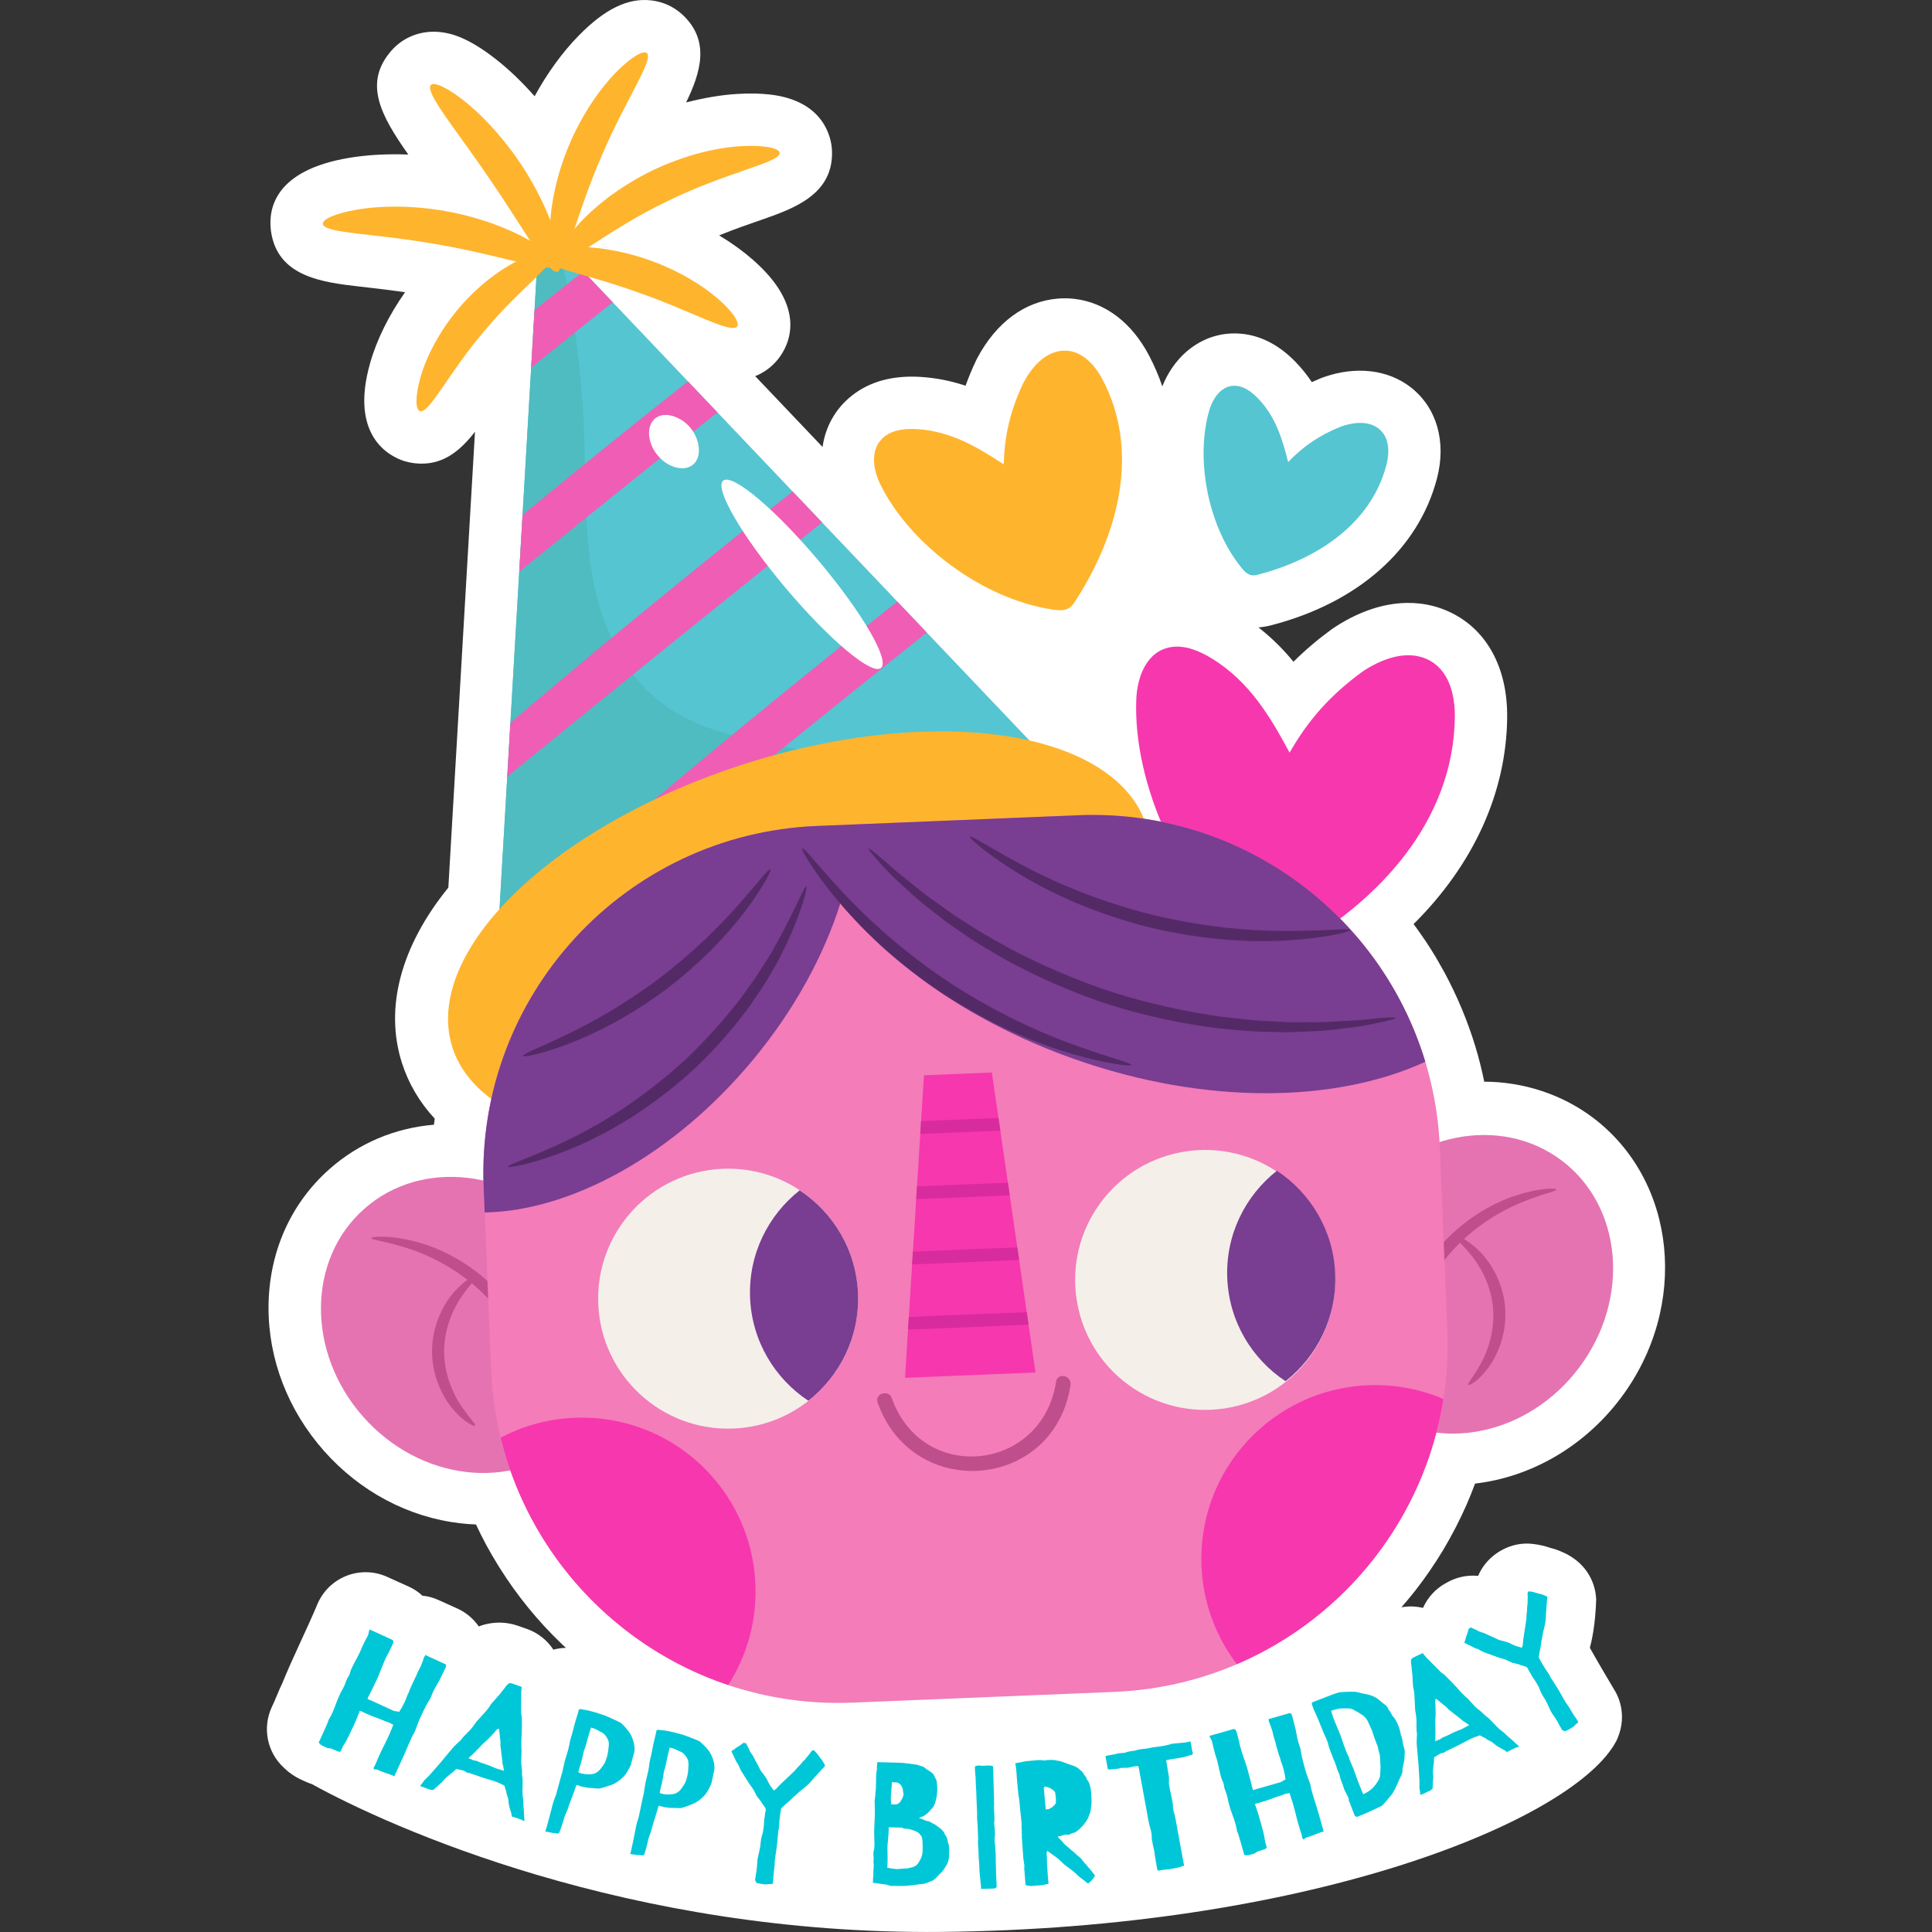 <?xml version="1.0" encoding="UTF-8"?>
<!-- Generator: Adobe Illustrator 25.2.1, SVG Export Plug-In . SVG Version: 6.00 Build 0)  -->
<svg xmlns="http://www.w3.org/2000/svg" xmlns:xlink="http://www.w3.org/1999/xlink" version="1.1" id="Capa_1" x="0px" y="0px" viewBox="0 0 512 512" style="enable-background:new 0 0 512 512;" xml:space="preserve" width="512" height="512">
<rect x="0" y="0" width="512" height="512" fill="#333333" stroke="none"/>
<g>
	<path style="fill:#FFFFFF;" d="M427.752,462.407c0.38-0.645,0.78-1.3,1.017-2.008c1.131-2.755,1.418-5.83,0.632-8.85   c-0.286-1.099-0.706-2.16-1.253-3.157c-2.343-3.956-4.533-7.619-6.818-11.703c1.083-4.038,1.537-8.634,1.672-12.81   c-0.149-3.991-2.011-7.723-5.108-10.242c-1.107-0.902-2.318-1.646-3.462-2.149c-0.263-0.12-0.563-0.25-0.899-0.393   c-0.099-0.041-0.197-0.081-0.296-0.12l-0.373-0.146c-0.559-0.219-1.132-0.402-1.715-0.548c-0.138-0.035-0.263-0.067-0.329-0.089   c-1.398-0.489-2.856-0.822-4.456-1.019c-2.922-0.385-5.869,0.221-8.437,1.65c-2.08,1.159-3.772,2.71-5.03,4.61   c0,0.004-0.005,0.007-0.005,0.011c-0.515,0.778-0.895,1.525-1.18,2.179c-2.731-0.268-5.537,0.273-8.039,1.647l-0.583,0.32   c-2.668,1.468-4.751,3.768-5.977,6.52c-1.871-0.45-3.818-0.507-5.731-0.157c1.125-1.293,2.243-2.617,3.311-3.966   c0.011-0.014,0.116-0.146,0.126-0.159l0.312-0.392c2.613-3.353,5.041-6.888,7.201-10.475l0.405-0.686   c0.911-1.538,1.816-3.161,2.726-4.893l0.474-0.913c1.006-1.97,1.875-3.793,2.658-5.573c0.015-0.031,0.029-0.063,0.042-0.094   c0.795-1.813,1.555-3.702,2.275-5.642c14.883-1.722,29.023-9.869,38.666-22.741c18.165-24.247,14.78-57.583-7.547-74.312   c-8.164-6.116-18.363-9.43-28.692-9.451c-0.64-3.15-1.423-6.256-2.344-9.304c-2.053-6.75-4.816-13.347-8.164-19.583   c-0.539-0.997-1.101-1.982-1.666-2.951l-0.173-0.305c-0.164-0.288-0.327-0.574-0.523-0.902c-0.801-1.336-1.633-2.651-2.494-3.957   c-0.891-1.301-1.791-2.625-2.714-3.891c-0.211-0.293-0.427-0.581-0.645-0.87c15.873-15.769,24.577-34.794,24.799-54.711   c0.148-13.423-5.576-23.708-15.708-28.212c-2.336-1.04-4.826-1.719-7.402-2.017c-9.28-1.076-17.585,2.928-22.917,6.477   c-0.173,0.114-0.342,0.233-0.508,0.354c-3.704,2.711-7.052,5.552-10.098,8.586c-2.655-3.249-5.715-6.309-9.269-9.094   c1.36-0.113,2.551-0.355,3.512-0.606c22.918-5.982,38.876-20.137,43.78-38.84c2.554-9.747-0.029-18.781-6.907-24.162   c-6.057-4.744-14.59-5.747-23.247-2.67c-0.197,0.069-0.393,0.143-0.585,0.222c-0.826,0.335-1.632,0.683-2.422,1.046   c-1.232-1.855-2.672-3.67-4.369-5.412c-4.379-4.503-9.338-7.028-14.601-7.433c-8.967-0.713-16.991,4.823-20.646,13.968   c-0.961-2.814-2.14-5.559-3.542-8.219c-4.585-8.705-11.605-14.021-19.762-14.967c-1.413-0.164-2.857-0.191-4.286-0.08   c-8.798,0.682-16.425,6.3-21.473,15.819c-0.097,0.182-0.188,0.366-0.276,0.552c-1.072,2.258-2.006,4.495-2.806,6.732   c-3.692-1.235-7.734-2.097-12.091-2.35c-7.2-0.416-13.218,1.216-17.892,4.854c-4.471,3.485-7.141,8.308-7.917,13.722L200.173,99.72   l-0.034-0.039c2.334-0.931,4.39-2.432,6.011-4.448c0.061-0.073,0.121-0.15,0.178-0.225c2.822-3.654,7.785-13.537-7.01-26.344   c-2.577-2.239-5.531-4.356-8.746-6.285c3.988-1.62,7.747-2.924,11.017-4.058c8.723-3.027,19.579-6.794,18.876-18.773   c-0.208-2.978-2.003-12.827-16.377-14.494c-2.566-0.298-5.458-0.352-8.53-0.167c-4.145,0.23-8.707,0.975-13.726,2.259   c3.845-7.93,6.43-16.327-0.917-23.206c-0.06-0.056-0.119-0.111-0.179-0.166c-2.264-2.046-5.08-3.315-8.145-3.671   c-6.183-0.717-12.306,2.262-19.25,9.359c-4.309,4.39-8.321,9.927-11.662,16.043c-3.333-3.779-6.85-7.146-10.344-9.876   c-7.295-5.713-11.776-6.795-14.513-7.113c-4.959-0.575-9.661,1.133-12.897,4.684c-0.058,0.064-0.116,0.129-0.173,0.194   c-7.544,8.594-2.862,17.174,4.451,27.565c-5.545-0.22-10.962,0.075-15.712,0.878C72.86,45.122,71.089,55.253,71.783,61   c0.009,0.075,0.018,0.148,0.027,0.223c1.67,12.189,13.766,13.592,23.488,14.719l3.347,0.386c2.654,0.308,5.578,0.658,8.705,1.109   c-4.228,5.977-7.512,12.587-9.251,18.736c-5.622,19.663,5.444,24.867,8.97,25.995c0.088,0.028,0.177,0.056,0.265,0.081   c0.772,0.23,1.704,0.422,2.504,0.514c7.304,0.847,12.027-3.197,16.038-8.342l-7.061,120.801   c-12.596,15.531-16.961,31.885-12.297,46.468c1.752,5.482,4.664,10.423,8.691,14.768c-0.073,0.531-0.143,1.066-0.207,1.601   c-10.359,0.871-19.948,4.902-27.703,11.771c-10.34,9.158-16.07,22.137-16.135,36.544c-0.064,13.823,5.156,27.366,14.697,38.136   c9.541,10.772,22.361,17.58,36.1,19.173c1.396,0.162,2.79,0.269,4.178,0.319c0.888,1.899,1.819,3.75,2.77,5.512   c0.901,1.669,1.921,3.421,3.14,5.394l0.566,0.897c1.008,1.589,2.044,3.136,3.08,4.598c0.008,0.013,0.107,0.153,0.116,0.163   l0.321,0.456c2.478,3.443,5.191,6.769,8.015,9.833l0.509,0.546c1.296,1.389,2.657,2.77,4.131,4.19l0.415,0.401   c0.253,0.24,0.525,0.46,0.78,0.698c-1.124,0.038-2.244,0.196-3.335,0.488c-1.632-2.478-4.025-4.431-6.926-5.461l-2.358-0.834   c-0.631-0.216-1.277-0.396-1.754-0.5c-2.299-0.533-4.778-0.488-7.166,0.131c-0.532,0.137-1.05,0.313-1.559,0.511   c-1.42-2.047-3.365-3.702-5.675-4.745l-4.977-2.247c-1.385-0.624-2.802-1.034-4.271-1.154c-1.079-0.994-2.321-1.82-3.683-2.435   l-5.677-2.563c-3.352-1.516-7.17-1.636-10.615-0.333c-3.441,1.302-6.226,3.918-7.737,7.272c-3.028,7.232-6.61,14.263-9.564,21.565   c0.047-0.106,0.105-0.241,0.18-0.398c-0.964,1.877-1.944,4.63-2.902,6.554c-2.462,5.457-1.142,11.879,3.271,15.926l0.122,0.112   c0.011,0.009,0.019,0.02,0.03,0.029c1.239,1.221,2.684,2.218,4.418,3.019l1.35,0.608c0.486,0.22,0.983,0.405,1.487,0.566   c20.651,11.409,83.843,39.997,166.789,39.179c96.177-0.948,163.752-28.215,177.676-48.572   C427.35,463.095,427.555,462.747,427.752,462.407z"/>
	<g>
		<g>
			<path style="fill:#F737AE;" d="M361.069,177.977c-8.457,6.19-14.393,12.828-19.31,21.494c-5.04-9.373-10.536-18.746-20.51-24.907     c-3.264-2.017-7.186-3.702-10.982-3.065c-6.466,1.084-8.898,7.967-9.136,13.811c-0.911,22.344,11.718,51.141,31.729,66.145     c1.534,1.15,3.355,2.309,5.303,2.137c1.079-0.096,2.031-0.595,2.939-1.091c24.725-13.529,44.143-35.272,44.444-62.472     c0.064-5.81-1.479-12.719-7.475-15.386C372.443,172.138,365.899,174.763,361.069,177.977z"/>
		</g>
		<g>
			<path style="fill:#FFB42E;" d="M271.217,101.439c-3.461,7.292-5.049,13.965-5.205,21.637c-6.849-4.503-14.008-8.838-23.022-9.357     c-2.951-0.17-6.225,0.125-8.563,1.948c-3.983,3.104-3.108,8.658-1.128,12.705c7.571,15.471,26.68,30.351,45.734,33.182     c1.461,0.217,3.119,0.335,4.375-0.496c0.696-0.46,1.158-1.148,1.591-1.817c11.792-18.226,16.978-40.072,7.215-58.608     c-2.085-3.959-5.663-8.075-10.703-7.684C276.783,93.315,273.312,97.492,271.217,101.439z"/>
		</g>
		<g>
			<path style="fill:#55C5D1;" d="M355.293,113.066c-5.64,2.295-9.922,5.199-13.917,9.388c-1.517-5.994-3.292-12.052-8.044-16.932     c-1.555-1.597-3.527-3.101-5.757-3.278c-3.797-0.302-6.139,3.235-7.098,6.494c-3.667,12.464-0.614,30.477,8.546,41.757     c0.702,0.865,1.565,1.775,2.687,1.953c0.622,0.099,1.229-0.049,1.811-0.2c15.844-4.135,29.857-13.648,33.866-28.936     c0.856-3.265,0.962-7.377-2.041-9.727C362.527,111.38,358.468,111.936,355.293,113.066z"/>
		</g>
		<g>
			<polygon style="fill:#55C5D1;" points="142.967,59.686 131.359,258.287 285.849,209.948    "/>
		</g>
		<g>
			<g>
				
					<ellipse transform="matrix(0.749 -0.663 0.663 0.749 -201.6 170.286)" style="fill:#E573B2;" cx="123.732" cy="350.964" rx="36.725" ry="41.08"/>
			</g>
			<g>
				
					<ellipse transform="matrix(0.6 -0.8 0.8 0.6 -116.376 447.575)" style="fill:#E573B2;" cx="389.085" cy="340.085" rx="41.08" ry="36.725"/>
			</g>
			<g>
				<g>
					<g>
						<path style="fill:#BF4F8C;" d="M143.407,375.735c0.36,0.027,1.095-4.119-0.076-10.744c-1.12-6.556-4.615-15.604-11.754-23.164        c-7.144-7.556-15.979-11.557-22.461-13.047c-6.548-1.545-10.729-1.045-10.722-0.685c-0.037,0.519,4.023,0.844,10.096,2.867        c6.037,1.972,14.105,6.039,20.754,13.07c6.643,7.036,10.247,15.322,11.874,21.461        C142.792,371.67,142.887,375.742,143.407,375.735z"/>
					</g>
				</g>
				<g>
					<g>
						<path style="fill:#BF4F8C;" d="M125.895,377.798c0.306-0.396-1.653-2.103-3.827-5.457c-2.177-3.299-4.422-8.512-4.363-14.477        c0.079-5.964,2.444-11.124,4.697-14.372c2.25-3.303,4.249-4.964,3.952-5.367c-0.196-0.323-2.77,0.713-5.735,3.961        c-2.937,3.167-6.033,8.866-6.125,15.741c-0.067,6.875,2.896,12.645,5.759,15.879        C123.142,377.022,125.691,378.116,125.895,377.798z"/>
					</g>
				</g>
			</g>
			<g>
				<g>
					<g>
						<path style="fill:#BF4F8C;" d="M371.503,366.383c0.519-0.035,0.28-4.102,1.444-10.395c1.119-6.252,4.033-14.804,10.077-22.361        c6.051-7.551,13.759-12.265,19.614-14.725c5.887-2.513,9.907-3.169,9.828-3.684c-0.023-0.36-4.231-0.516-10.631,1.56        c-6.338,2.015-14.816,6.726-21.318,14.842c-6.497,8.119-9.239,17.423-9.819,24.049        C370.075,362.367,371.147,366.44,371.503,366.383z"/>
					</g>
				</g>
				<g>
					<g>
						<path style="fill:#BF4F8C;" d="M389.126,367.006c0.229,0.3,2.68-0.999,5.288-4.541c2.589-3.457,5.07-9.45,4.44-16.297        c-0.654-6.844-4.206-12.271-7.392-15.187c-3.221-2.995-5.871-3.816-6.04-3.478c-0.263,0.426,1.865,1.918,4.378,5.025        c2.511,3.053,5.291,8.002,5.857,13.939c0.547,5.94-1.264,11.32-3.163,14.786C390.602,364.775,388.788,366.636,389.126,367.006        z"/>
					</g>
				</g>
			</g>
		</g>
		<g>
			<g>
				<path style="fill:#4FBCC1;" d="M261.716,217.5c-13.706-8.173-28.708-14.175-44.285-17.643      c-14.831-3.301-30.955-4.686-42.851-14.138c-9.955-7.91-15.305-20.412-17.554-32.927c-2.249-12.514-1.775-25.332-2.241-38.038      c-0.614-16.766-2.921-33.462-6.795-49.786l-5.022-5.281l-11.608,198.601L261.716,217.5z"/>
			</g>
		</g>
		<g>
			<g>
				<path style="fill:#EF5EB4;" d="M162.381,80.103l-7.803-8.206c-4.269,3.369-8.586,6.803-12.925,10.27l-0.891,15.243      c1.496-1.202,2.983-2.398,4.489-3.607C151.033,89.167,156.746,84.599,162.381,80.103z"/>
			</g>
			<g>
				<path style="fill:#EF5EB4;" d="M190.124,109.278l-7.803-8.206c-5.312,4.194-10.682,8.463-16.099,12.807      c-9.517,7.637-18.771,15.175-27.74,22.568l-0.881,15.077c11.474-9.293,23.412-18.927,35.716-28.8      C178.987,118.176,184.593,113.692,190.124,109.278z"/>
			</g>
			<g>
				<path style="fill:#EF5EB4;" d="M217.866,138.454l-7.804-8.208c-5.208,4.113-10.469,8.295-15.777,12.552      c-21.099,16.931-40.974,33.405-59.025,48.754l-0.834,14.264c20.341-16.565,42.976-34.933,66.953-54.173      C206.94,147.183,212.44,142.784,217.866,138.454z"/>
			</g>
			<g>
				<path style="fill:#EF5EB4;" d="M222.348,171.718c-34.202,27.445-65.226,53.713-90.363,75.86l-0.626,10.709l3.641-1.139      c26.461-21.588,58.997-48.143,94.442-76.586c5.452-4.371,10.844-8.684,16.167-12.932l-7.806-8.209      C232.7,163.452,227.548,167.549,222.348,171.718z"/>
			</g>
		</g>
		<g>
			
				<ellipse transform="matrix(0.953 -0.305 0.305 0.953 -65.511 76.252)" style="fill:#FFB42E;" cx="211.62" cy="248.079" rx="96.477" ry="47.89"/>
		</g>
		<g>
			<g>
				<g>
					<path style="fill:#FFB42E;" d="M147.807,71.994c1.144-0.432,1.051-4.049-0.557-9.478c-1.596-5.417-4.829-12.592-9.676-19.725       c-4.858-7.126-10.344-12.765-14.793-16.24c-4.456-3.49-7.783-4.91-8.607-4.006c-1.705,1.944,6.927,12.045,15.901,25.349       C139.164,61.121,145.372,72.861,147.807,71.994z"/>
				</g>
			</g>
			<g>
				<g>
					<path style="fill:#FFB42E;" d="M171.435,14.064c-0.898-0.811-4.139,0.967-8.198,5.117c-4.051,4.125-8.765,10.741-12.268,18.893       c-3.486,8.159-5.024,16.136-5.215,21.914c-0.204,5.801,0.744,9.374,1.95,9.465c2.603,0.149,5.162-13.035,11.602-27.807       C165.558,26.793,173.339,15.846,171.435,14.064z"/>
				</g>
			</g>
			<g>
				<g>
					<path style="fill:#FFB42E;" d="M206.627,40.512c-0.084-1.196-3.978-2.157-10.301-1.776c-3.157,0.175-6.884,0.778-10.942,1.817       c-4.04,1.088-8.401,2.643-12.761,4.749c-4.344,2.14-8.253,4.62-11.597,7.135c-3.316,2.559-6.085,5.125-8.166,7.505       c-4.192,4.749-5.832,8.41-4.941,9.212c1.971,1.734,12.845-8.119,28.681-15.7C192.322,45.639,206.781,43.133,206.627,40.512z"/>
				</g>
			</g>
			<g>
				<g>
					<path style="fill:#FFB42E;" d="M147.44,70.354c0.551-1.081-2.126-3.801-7.342-6.771c-5.193-2.969-12.995-6.024-22.019-7.639       c-9.027-1.597-17.404-1.421-23.302-0.425c-5.92,0.989-9.371,2.618-9.226,3.823c0.355,2.581,14.355,2.487,30.939,5.532       C133.108,67.736,146.217,72.653,147.44,70.354z"/>
				</g>
			</g>
			<g>
				<g>
					<path style="fill:#FFB42E;" d="M111.29,108.955c2.498,0.745,7.679-10.309,17.154-21.332       c9.295-11.175,19.333-18.122,18.183-20.462c-0.552-1.072-3.968-0.683-8.819,1.633c-4.832,2.291-10.972,6.698-16.29,12.972       c-5.304,6.287-8.628,13.075-10.084,18.221C109.956,105.155,110.141,108.588,111.29,108.955z"/>
				</g>
			</g>
			<g>
				<g>
					<path style="fill:#FFB42E;" d="M195.351,86.533c0.743-0.962-1.069-3.883-5.129-7.396c-4.036-3.507-10.417-7.458-18.139-10.203       c-7.728-2.729-15.172-3.677-20.516-3.494c-5.366,0.173-8.613,1.302-8.642,2.516c-0.008,2.597,12.201,4.494,26.128,9.527       C183.042,82.342,193.721,88.555,195.351,86.533z"/>
				</g>
			</g>
		</g>
		<g>
			<path style="fill:#F37CB9;" d="M295.292,448.373l-69.328,2.842c-50.833,2.084-93.731-37.435-95.815-88.268l-1.978-48.238     c-2.084-50.833,37.435-93.731,88.268-95.815l69.328-2.842c50.833-2.084,93.731,37.435,95.815,88.268l1.978,48.238     C385.644,403.391,346.125,446.289,295.292,448.373z"/>
		</g>
		<g>
			<path style="fill:#793D91;" d="M377.722,281.377c-11.862-39.252-49.086-67.083-91.955-65.326l-69.328,2.842     c-50.833,2.084-90.352,44.982-88.268,95.815l0.271,6.607c22.633-0.381,49.913-14.977,70.986-40.307     c11.059-13.293,18.881-27.727,23.296-41.673c13.981,17.011,35.696,32.086,62.191,41.395     C319.568,292.907,354.021,292.293,377.722,281.377z"/>
		</g>
		<g>
			<path style="fill:#F4EFE9;" d="M227.382,342.747c0.779,19.01-13.999,35.052-33.009,35.831     c-19.01,0.779-35.052-13.999-35.831-33.009c-0.78-19.009,13.999-35.052,33.009-35.831     C210.561,308.959,226.603,323.738,227.382,342.747z"/>
		</g>
		<g>
			
				<ellipse transform="matrix(0.593 -0.805 0.805 0.593 -142.921 395.314)" style="fill:#F4EFE9;" cx="319.419" cy="338.974" rx="34.449" ry="34.449"/>
		</g>
		<g>
			<g>
				<path style="fill:#793D91;" d="M198.781,343.92c0.471,11.489,6.537,21.403,15.444,27.301      c8.394-6.607,13.628-16.985,13.157-28.474s-6.537-21.404-15.444-27.301C203.545,322.053,198.31,332.431,198.781,343.92z"/>
			</g>
			<g>
				<path style="fill:#793D91;" d="M325.238,338.736c0.471,11.489,6.537,21.404,15.444,27.301      c8.394-6.607,13.628-16.985,13.157-28.474c-0.471-11.489-6.537-21.404-15.444-27.301      C330.001,316.869,324.767,327.247,325.238,338.736z"/>
			</g>
		</g>
		<g>
			<g>
				<path style="fill:#BF4F8C;" d="M232.586,371.709c9.352,26.355,46.888,23.204,51.112-4.68c0.377-2.491-3.447-3.39-3.826-0.888      c-3.609,23.818-35.403,27.317-43.546,4.369C235.482,368.132,231.737,369.316,232.586,371.709L232.586,371.709z"/>
			</g>
		</g>
		<g>
			<polygon style="fill:#F737AE;" points="274.416,363.72 239.84,365.137 244.856,284.96 262.853,284.222    "/>
		</g>
		<g>
			<g>
				<path style="fill:#D82B9E;" d="M240.849,349.012l-0.209,3.34c4.761-0.171,9.695-0.36,14.756-0.568      c5.925-0.243,11.676-0.497,17.174-0.755l-0.478-3.284c-5.398,0.19-11.032,0.403-16.836,0.641      C250.318,348.588,245.5,348.798,240.849,349.012z"/>
			</g>
			<g>
				<path style="fill:#D82B9E;" d="M241.931,331.712l-0.21,3.356c4.207-0.154,8.537-0.321,12.969-0.503      c5.288-0.217,10.433-0.442,15.388-0.672l-0.481-3.304c-4.851,0.173-9.882,0.366-15.047,0.578      C250.24,331.344,246.028,331.526,241.931,331.712z"/>
			</g>
			<g>
				<path style="fill:#D82B9E;" d="M267.586,316.758l-0.483-3.322c-4.297,0.157-8.724,0.327-13.258,0.513      c-3.683,0.151-7.3,0.306-10.831,0.464l-0.211,3.371c3.643-0.135,7.376-0.281,11.182-0.437      C258.639,317.156,263.183,316.959,267.586,316.758z"/>
			</g>
			<g>
				<path style="fill:#D82B9E;" d="M265.093,299.62l-0.485-3.337c-3.734,0.139-7.562,0.287-11.469,0.448      c-3.066,0.126-6.08,0.255-9.044,0.385l-0.212,3.383c3.076-0.116,6.207-0.239,9.394-0.37      C257.306,299.964,261.25,299.793,265.093,299.62z"/>
			</g>
		</g>
		<g>
			<path style="fill:#00C7D7;" d="M97.398,450.211c-0.018,0.032,0.096,0.094,0.339,0.187c0.242,0.089,0.515,0.205,0.817,0.345     l5.641,2.586c0.268,0.126,0.533,0.185,0.797,0.185c0.264-0.002,0.529,0.061,0.8,0.184l0.138-0.301     c0.207-0.273,0.465-0.703,0.775-1.292c0.31-0.589,0.535-1.033,0.676-1.338c0.124-0.266,0.233-0.552,0.331-0.851     c0.097-0.301,0.207-0.585,0.331-0.855c0.156-0.252,0.275-0.513,0.359-0.781c0.081-0.265,0.185-0.531,0.307-0.804l1.063-2.313     c0.046-0.102,0.158-0.323,0.338-0.669c0.179-0.344,0.334-0.708,0.472-1.093c0.248-0.538,0.466-0.973,0.663-1.313     c0.196-0.336,0.398-0.821,0.609-1.456c0.094-0.118,0.151-0.245,0.173-0.379c0.021-0.131,0.069-0.282,0.147-0.449     c0.03-0.067,0.049-0.129,0.056-0.189c0.005-0.058,0.024-0.12,0.054-0.187c0.062-0.134,0.124-0.266,0.186-0.402     c0.06-0.134,0.147-0.275,0.258-0.432l5.387,2.476c0.091,0.245,0.116,0.427,0.081,0.554c-0.039,0.125-0.094,0.27-0.172,0.438     c-0.216,0.471-0.429,0.912-0.638,1.324c-0.209,0.409-0.399,0.801-0.568,1.173c-0.277,0.601-0.617,1.23-1.017,1.879     c-0.4,0.648-0.769,1.345-1.107,2.082c-0.124,0.268-0.26,0.611-0.414,1.031c-0.151,0.416-0.337,0.78-0.557,1.083     c-0.487,0.793-0.915,1.572-1.286,2.336c-0.373,0.764-0.734,1.531-1.088,2.305c-0.31,0.672-0.588,1.366-0.835,2.084     c-0.251,0.721-0.505,1.366-0.767,1.934c-0.177,0.205-0.399,0.601-0.666,1.19c-0.27,0.586-0.551,1.219-0.841,1.897     c-0.295,0.68-0.569,1.324-0.83,1.935c-0.261,0.613-0.445,1.038-0.553,1.273l-2.356,5.133c-0.739-0.338-1.421-0.6-2.047-0.788     c-0.626-0.184-1.241-0.414-1.846-0.694c-0.268-0.122-0.499-0.217-0.691-0.286c-0.192-0.069-0.461-0.08-0.805-0.035l-0.115-0.415     c0.141-0.222,0.306-0.533,0.49-0.938c0.186-0.402,0.373-0.832,0.564-1.294c0.193-0.462,0.38-0.89,0.566-1.294     c0.184-0.404,0.33-0.72,0.44-0.956c0.386-0.758,0.77-1.526,1.149-2.308c0.379-0.779,0.745-1.558,1.101-2.329     c-0.018,0.032,0.014-0.055,0.089-0.264c0.075-0.211,0.172-0.44,0.288-0.691c0.114-0.253,0.217-0.501,0.31-0.741     c0.089-0.244,0.151-0.398,0.183-0.465c0.06-0.134,0.042-0.205-0.056-0.21c-0.1-0.006-0.209-0.057-0.328-0.149     c-0.34-0.237-0.637-0.385-0.896-0.445c-0.258-0.054-0.554-0.161-0.889-0.315c-0.201-0.092-0.457-0.198-0.768-0.321     c-0.309-0.121-0.627-0.25-0.955-0.377c-0.326-0.131-0.647-0.247-0.966-0.352c-0.317-0.105-0.575-0.206-0.778-0.298l-2.238-0.966     c-0.169-0.076-0.307-0.151-0.416-0.224c-0.111-0.069-0.24-0.119-0.39-0.148c-0.1-0.044-0.181-0.001-0.242,0.135     c-0.032,0.065-0.039,0.125-0.02,0.173c-0.184,0.402-0.357,0.82-0.517,1.255c-0.159,0.435-0.345,0.89-0.561,1.357l-0.624,1.36     c-0.402,0.875-0.803,1.726-1.206,2.557c-0.401,0.831-0.869,1.652-1.405,2.461l-0.67,1.463c-0.23,0.054-0.422,0.058-0.582,0.005     s-0.373-0.14-0.641-0.264c-0.268-0.122-0.606-0.268-1.018-0.437c-0.41-0.169-0.788-0.231-1.134-0.184l-1.459-0.671     c-0.169-0.076-0.309-0.173-0.419-0.285c-0.11-0.11-0.296-0.286-0.55-0.526l1.571-3.422c0.386-0.839,0.624-1.382,0.715-1.624     c0.091-0.244,0.167-0.432,0.229-0.566c0.009-0.199,0.088-0.407,0.228-0.627c0.138-0.22,0.235-0.378,0.282-0.48     c0.391-0.673,0.733-1.402,1.029-2.178c0.296-0.779,0.545-1.427,0.742-1.947c0.105-0.317,0.223-0.618,0.353-0.903     c0.132-0.285,0.267-0.58,0.405-0.881c0.262-0.571,0.546-1.123,0.851-1.652c0.303-0.53,0.553-1.096,0.75-1.698     c0.269-0.768,0.566-1.365,0.881-1.788c0.095-0.12,0.19-0.371,0.285-0.756c0.093-0.383,0.235-0.774,0.419-1.178     c0.246-0.536,0.487-1.017,0.722-1.439c0.232-0.417,0.451-0.827,0.652-1.221c0.201-0.396,0.412-0.807,0.627-1.236     c0.217-0.429,0.433-0.92,0.647-1.47c0.062-0.136,0.165-0.36,0.311-0.682c0.148-0.316,0.312-0.658,0.499-1.017     c0.186-0.366,0.36-0.701,0.525-1.01c0.163-0.314,0.274-0.533,0.338-0.669c0.138-0.303,0.208-0.543,0.209-0.726     c0.003-0.181,0.035-0.339,0.097-0.473l0.162-0.354l6.142,2.82c0.072,0.198,0.111,0.378,0.117,0.542     c0.002,0.083-0.002,0.143-0.018,0.175c-0.275,0.684-0.577,1.339-0.901,1.963c-0.326,0.622-0.663,1.261-1.003,1.917     c-0.416,0.906-0.798,1.806-1.149,2.703c-0.35,0.897-0.709,1.786-1.077,2.677c-0.216,0.467-0.447,0.951-0.694,1.446     c-0.249,0.496-0.481,0.979-0.696,1.448c-0.216,0.471-0.471,0.984-0.767,1.539C97.633,449.609,97.453,449.992,97.398,450.211z"/>
			<path style="fill:#00C7D7;" d="M116.685,467.181c0.49-0.609,0.989-1.207,1.491-1.794c0.502-0.585,0.998-1.181,1.489-1.792     c0.36-0.461,0.772-0.903,1.237-1.325c0.462-0.422,0.874-0.806,1.23-1.148c0.384-0.53,0.739-0.943,1.06-1.241     c0.321-0.296,0.517-0.493,0.59-0.583c0.024-0.072,0.164-0.217,0.42-0.441c0.256-0.223,0.599-0.608,1.03-1.161     c0.218-0.275,0.43-0.573,0.64-0.89s0.441-0.606,0.692-0.87l2.329-2.582c0.275-0.333,0.474-0.589,0.594-0.76     c0.119-0.172,0.221-0.321,0.306-0.449c0.083-0.128,0.175-0.27,0.27-0.433c0.097-0.162,0.301-0.403,0.612-0.724     c0.308-0.321,0.586-0.634,0.833-0.938c0.243-0.307,0.521-0.617,0.833-0.938c0.145-0.185,0.287-0.37,0.431-0.553     c0.145-0.185,0.287-0.368,0.431-0.551c0.203-0.241,0.377-0.454,0.522-0.639c0.142-0.183,0.299-0.403,0.467-0.656     c0.094-0.044,0.18-0.122,0.261-0.23c0.075-0.11,0.198-0.233,0.366-0.371c0.258-0.065,0.459-0.08,0.605-0.049     c0.145,0.033,0.288,0.072,0.428,0.122l2.4,0.855c0.02,0.162,0.009,0.308-0.035,0.428c-0.042,0.12-0.055,0.264-0.033,0.428     l-0.069,0.857l0.007,0.475l-0.001,1.821l-0.007,2.997l0.124,0.807c0.045,0.096,0.062,0.269,0.051,0.518     c-0.011,0.251-0.008,0.576,0.006,0.971c0.013,0.516,0.012,1.095,0.002,1.737c-0.016,0.642-0.032,1.271-0.056,1.89     c-0.067,0.956-0.095,1.671-0.085,2.146c0.008,0.471,0.017,0.968,0.03,1.48c0.056,0.176,0.069,0.359,0.042,0.543     c-0.028,0.186-0.038,0.379-0.029,0.578l-0.081,2.383l0.218,2.194c-0.006,0.348-0.002,0.698,0.015,1.037     c0.015,0.337,0.061,0.677,0.136,1.016c0.031,0.794,0.033,1.511,0.001,2.146c-0.03,0.638-0.03,1.352,0.001,2.148     c0.029,0.362,0.071,0.71,0.129,1.044c0.058,0.336,0.083,0.677,0.077,1.028c0.007,0.199,0.014,0.397,0.022,0.596     c0.007,0.199,0.016,0.397,0.023,0.598c0.063,0.374,0.095,0.747,0.1,1.123c0.005,0.372,0.026,0.784,0.066,1.226     c-0.005,0.233,0.008,0.473,0.037,0.72c0.03,0.246,0.031,0.462,0.006,0.648c-0.176-0.065-0.343-0.143-0.505-0.238     c-0.16-0.097-0.313-0.171-0.451-0.218l-0.887-0.319c-0.314-0.109-0.596-0.2-0.844-0.271c-0.252-0.07-0.463-0.132-0.637-0.195     c-0.025-0.479-0.133-0.98-0.321-1.496c-0.188-0.518-0.353-1.134-0.487-1.85c-0.009-0.199-0.023-0.38-0.042-0.543     c-0.021-0.164-0.04-0.329-0.062-0.493c0.005-0.231-0.09-0.599-0.284-1.098c-0.196-0.501-0.273-0.863-0.233-1.084     c-0.166-0.413-0.278-0.734-0.331-0.97c-0.054-0.234-0.135-0.47-0.247-0.706c-0.142-0.049-0.311-0.121-0.514-0.211     c-0.203-0.092-0.386-0.186-0.546-0.283c-0.197-0.108-0.418-0.206-0.66-0.292l-1.251-0.446c-0.176-0.061-0.361-0.119-0.559-0.168     c-0.198-0.051-0.492-0.138-0.88-0.255c-0.388-0.118-0.917-0.286-1.583-0.504c-0.667-0.218-1.557-0.523-2.671-0.921l-0.364-0.129     c-0.281-0.099-0.507-0.152-0.682-0.154c-0.175-0.004-0.383-0.105-0.624-0.308c-0.08-0.11-0.328-0.216-0.739-0.326     c-0.414-0.104-0.695-0.167-0.846-0.181L121,468.775l-0.393,0.271c-0.143,0.185-0.351,0.385-0.624,0.599     c-0.273,0.218-0.546,0.433-0.818,0.652c-0.275,0.216-0.539,0.436-0.794,0.658c-0.254,0.223-0.449,0.41-0.579,0.558l-0.699,0.811     l-2.161,1.938c-0.118,0.111-0.247,0.145-0.386,0.094c-0.14-0.046-0.256-0.052-0.35-0.006l-2.662-0.946     c-0.089-0.19-0.128-0.301-0.117-0.334c0.014-0.035,0.12-0.115,0.32-0.239c0.05-0.139,0.175-0.323,0.37-0.546     c0.197-0.221,0.321-0.405,0.37-0.546c0.273-0.214,0.524-0.448,0.749-0.702c0.229-0.252,0.46-0.491,0.699-0.72L116.685,467.181z      M132.249,458.133c-0.201,0.007-0.351,0.052-0.457,0.131c-0.108,0.08-0.22,0.176-0.34,0.291     c-0.313,0.438-0.665,0.851-1.057,1.239c-0.394,0.388-0.78,0.791-1.164,1.204c-0.297,0.286-0.586,0.545-0.865,0.779     c-0.279,0.236-0.551,0.503-0.811,0.8c-0.562,0.584-1.119,1.161-1.673,1.728c-0.556,0.565-1.142,1.114-1.759,1.638l0.314,0.111     c0.277,0.101,0.523,0.208,0.737,0.322c0.213,0.115,0.455,0.184,0.724,0.197c0.233,0.007,0.439,0.061,0.619,0.163     c0.178,0.103,0.356,0.184,0.53,0.249c0.591,0.208,1.202,0.418,1.836,0.622c0.632,0.204,1.318,0.48,2.059,0.82     c0.369,0.172,0.726,0.296,1.071,0.382c0.342,0.08,0.688,0.187,1.035,0.31l0.471,0.166c0.013-0.15,0.01-0.279-0.012-0.387     c-0.02-0.103-0.047-0.221-0.078-0.35c-0.041-0.327-0.103-0.625-0.185-0.889s-0.119-0.571-0.113-0.923l-0.528-4.303     c-0.009-0.199,0.004-0.449,0.033-0.755L132.249,458.133z"/>
			<path style="fill:#00C7D7;" d="M165.353,470.741c-0.424,0.421-0.816,0.771-1.181,1.053c-0.366,0.284-0.82,0.581-1.366,0.891     c-0.353,0.171-0.761,0.337-1.227,0.495c-0.464,0.16-0.928,0.31-1.388,0.45c-0.46,0.14-0.882,0.247-1.265,0.315     c-0.383,0.065-0.645,0.079-0.787,0.038c-0.59-0.082-1.16-0.137-1.709-0.152c-0.551-0.017-1.094-0.103-1.627-0.247     c-0.198,0.023-0.415-0.018-0.656-0.122c-0.24-0.104-0.502-0.197-0.787-0.275l-0.588-0.163c-0.153,0.418-0.318,0.883-0.496,1.387     c-0.178,0.51-0.373,1.04-0.582,1.593c-0.21,0.557-0.412,1.084-0.608,1.588c-0.195,0.5-0.352,0.964-0.47,1.39     c-0.202,0.596-0.446,1.199-0.728,1.812c-0.283,0.613-0.475,1.173-0.576,1.68c-0.041,0.145-0.121,0.398-0.242,0.767     c-0.119,0.369-0.244,0.746-0.367,1.133c-0.128,0.387-0.303,0.856-0.532,1.407c-0.227,0.127-0.499,0.148-0.822,0.06     c-0.319-0.087-0.636-0.116-0.95-0.088c-0.393-0.108-0.735-0.184-1.031-0.226c-0.295-0.044-0.585-0.104-0.869-0.181     c0.151-0.418,0.314-0.93,0.48-1.534c0.165-0.606,0.342-1.247,0.528-1.924c0.187-0.676,0.363-1.356,0.533-2.036     c0.168-0.682,0.331-1.309,0.488-1.88c0.136-0.495,0.324-1.038,0.562-1.625c0.237-0.586,0.418-1.168,0.537-1.747l1.177-4.273     c0.112-0.273,0.214-0.641,0.3-1.095c0.089-0.456,0.172-0.825,0.248-1.111c0.205-1.017,0.474-2.033,0.812-3.051     c0.338-1.02,0.579-1.928,0.724-2.732c0.064-0.519,0.179-1.042,0.345-1.57c0.164-0.53,0.315-1.045,0.453-1.543     c0.185-0.674,0.36-1.346,0.524-2.013c0.163-0.661,0.361-1.342,0.592-2.047c0.1-0.356,0.205-0.708,0.323-1.06     c0.113-0.35,0.197-0.693,0.252-1.024c0.225-0.127,0.449-0.17,0.669-0.13c0.217,0.039,0.398,0.08,0.541,0.119     c0.446,0.048,0.958,0.139,1.531,0.278c0.575,0.139,1.171,0.303,1.791,0.492c0.617,0.191,1.216,0.383,1.794,0.581     c0.578,0.196,1.07,0.39,1.478,0.579c0.381,0.143,0.774,0.32,1.176,0.524c0.403,0.21,0.844,0.415,1.324,0.623     c0.408,0.188,0.726,0.352,0.955,0.494c0.79,0.753,1.461,1.511,2.015,2.277c0.557,0.767,0.946,1.582,1.167,2.447     c0.126,0.378,0.226,0.819,0.299,1.318c0.071,0.5,0.067,1.043-0.018,1.634l-0.986,3.579c-0.19,0.406-0.446,0.89-0.773,1.451     C166.013,469.909,165.685,470.371,165.353,470.741z M160.206,467.314c0.471-1.02,0.788-2.061,0.948-3.13     c0.16-1.067,0.217-1.875,0.178-2.422c-0.007-0.116-0.048-0.278-0.124-0.492c-0.076-0.213-0.189-0.456-0.345-0.728     c-0.154-0.272-0.342-0.532-0.559-0.785c-0.219-0.253-0.442-0.447-0.672-0.588l-0.558-0.266c-0.919-0.56-1.739-0.92-2.461-1.08     c-0.098,0.356-0.208,0.718-0.328,1.088c-0.121,0.369-0.236,0.749-0.342,1.14c-0.197,0.711-0.393,1.427-0.589,2.137     c-0.197,0.711-0.404,1.325-0.623,1.838c-0.13,0.618-0.242,1.132-0.339,1.546c-0.094,0.415-0.224,0.924-0.391,1.53     c-0.049,0.176-0.121,0.397-0.212,0.659s-0.172,0.527-0.246,0.797c-0.075,0.266-0.139,0.506-0.2,0.719     c-0.057,0.213-0.074,0.344-0.049,0.388c0.352,0.253,1.089,0.435,2.205,0.55c0.188,0.016,0.544,0.007,1.07-0.021     c0.524-0.028,0.991-0.159,1.399-0.393c0.453-0.254,0.86-0.614,1.216-1.071C159.54,468.269,159.881,467.8,160.206,467.314z"/>
			<path style="fill:#00C7D7;" d="M186.959,475.505c-0.399,0.446-0.769,0.821-1.117,1.123c-0.346,0.305-0.783,0.627-1.308,0.968     c-0.343,0.192-0.742,0.38-1.197,0.567c-0.456,0.189-0.908,0.367-1.359,0.534s-0.864,0.299-1.241,0.387     c-0.38,0.091-0.641,0.121-0.785,0.091c-0.593-0.051-1.166-0.069-1.716-0.054c-0.551,0.017-1.097-0.034-1.639-0.15     c-0.196,0.034-0.416,0.006-0.662-0.085c-0.246-0.089-0.513-0.164-0.801-0.226l-0.597-0.126c-0.128,0.427-0.265,0.897-0.412,1.413     c-0.149,0.517-0.31,1.059-0.487,1.624c-0.177,0.566-0.348,1.105-0.513,1.621c-0.166,0.509-0.294,0.985-0.386,1.416     c-0.167,0.608-0.372,1.226-0.62,1.852c-0.246,0.625-0.405,1.2-0.475,1.712c-0.031,0.144-0.095,0.404-0.193,0.78     c-0.1,0.376-0.201,0.759-0.301,1.153c-0.104,0.393-0.252,0.87-0.447,1.433c-0.22,0.142-0.491,0.179-0.816,0.111     c-0.325-0.07-0.644-0.081-0.956-0.034c-0.398-0.082-0.745-0.137-1.042-0.163c-0.298-0.026-0.589-0.066-0.877-0.13     c0.126-0.427,0.257-0.945,0.387-1.561c0.13-0.614,0.267-1.262,0.414-1.951c0.144-0.685,0.282-1.373,0.409-2.065     c0.128-0.689,0.252-1.324,0.376-1.901c0.107-0.506,0.26-1.057,0.464-1.657c0.203-0.6,0.346-1.192,0.434-1.777l0.918-4.335     c0.097-0.283,0.176-0.651,0.236-1.114c0.059-0.457,0.12-0.829,0.182-1.121c0.141-1.026,0.351-2.057,0.627-3.094     c0.277-1.035,0.463-1.959,0.559-2.771c0.034-0.519,0.118-1.049,0.251-1.589c0.135-0.537,0.254-1.058,0.361-1.564     c0.146-0.685,0.282-1.367,0.404-2.039c0.124-0.671,0.281-1.365,0.471-2.08c0.076-0.362,0.16-0.722,0.256-1.08     s0.158-0.702,0.191-1.035c0.22-0.14,0.44-0.197,0.659-0.17c0.223,0.026,0.403,0.055,0.549,0.086     c0.45,0.02,0.965,0.084,1.546,0.187c0.581,0.102,1.188,0.23,1.815,0.386c0.628,0.151,1.239,0.309,1.826,0.47     c0.588,0.163,1.092,0.326,1.511,0.49c0.39,0.12,0.793,0.274,1.206,0.454c0.415,0.181,0.868,0.363,1.357,0.543     c0.419,0.164,0.745,0.31,0.984,0.435c0.832,0.706,1.548,1.422,2.148,2.155c0.599,0.731,1.036,1.522,1.308,2.373     c0.148,0.372,0.272,0.802,0.376,1.298c0.102,0.494,0.128,1.038,0.079,1.631l-0.77,3.628c-0.166,0.421-0.393,0.917-0.686,1.498     C187.569,474.634,187.268,475.119,186.959,475.505z M181.618,472.39c0.41-1.046,0.663-2.104,0.758-3.18     c0.097-1.076,0.107-1.882,0.034-2.429c-0.013-0.116-0.063-0.276-0.152-0.484c-0.089-0.208-0.217-0.445-0.388-0.707     s-0.372-0.511-0.605-0.752c-0.233-0.237-0.47-0.42-0.705-0.544l-0.574-0.236c-0.95-0.504-1.792-0.815-2.52-0.932     c-0.076,0.362-0.165,0.729-0.263,1.105c-0.098,0.376-0.19,0.765-0.274,1.16c-0.154,0.722-0.307,1.445-0.459,2.166     c-0.153,0.727-0.326,1.348-0.512,1.875c-0.094,0.62-0.177,1.143-0.246,1.563c-0.071,0.419-0.171,0.936-0.301,1.551     c-0.039,0.179-0.095,0.402-0.17,0.67c-0.077,0.265-0.143,0.536-0.199,0.808c-0.059,0.269-0.11,0.514-0.155,0.73     c-0.048,0.218-0.057,0.348-0.027,0.392c0.367,0.228,1.111,0.369,2.233,0.416c0.189,0.002,0.544-0.028,1.065-0.084     c0.523-0.058,0.982-0.219,1.376-0.474c0.436-0.284,0.82-0.667,1.149-1.142C181.01,473.385,181.321,472.897,181.618,472.39z"/>
			<path style="fill:#00C7D7;" d="M201.727,469.401c0.25,0.332,0.513,0.677,0.78,1.03c0.268,0.352,0.522,0.732,0.765,1.14     c0.105,0.313,0.227,0.583,0.365,0.805c0.137,0.226,0.295,0.498,0.474,0.819l0.94,1.303l0.679-0.464l0.335-0.401     c0.217-0.233,0.552-0.567,1.007-1.009c0.451-0.442,0.974-0.936,1.572-1.488l2.06-1.956c-0.044,0.031-0.008-0.017,0.105-0.153     c0.11-0.132,0.233-0.273,0.366-0.424c0.132-0.15,0.252-0.281,0.363-0.398c0.106-0.115,0.141-0.157,0.1-0.128     c0.252-0.187,0.502-0.452,0.753-0.79c0.251-0.336,0.545-0.651,0.886-0.94c0.216-0.231,0.418-0.474,0.603-0.727     c0.183-0.253,0.385-0.498,0.603-0.729l0.559-0.817c0.21-0.157,0.333-0.242,0.373-0.255c0.038-0.014,0.13-0.011,0.279,0.01     c0.46,0.435,0.839,0.87,1.134,1.303c0.293,0.427,0.648,0.898,1.064,1.402l0.23,0.368c0.122,0.204,0.228,0.385,0.316,0.545     c0.09,0.162,0.158,0.343,0.206,0.534c-0.046,0.067-0.146,0.185-0.301,0.35c-0.152,0.164-0.316,0.328-0.486,0.49l-2.508,2.787     c-0.453,0.571-0.921,1.073-1.41,1.511c-0.49,0.437-0.985,0.844-1.483,1.222c-0.418,0.315-0.808,0.655-1.175,1.014     c-0.366,0.359-0.717,0.665-1.048,0.917c-0.525,0.562-1.051,1.058-1.575,1.492c-0.528,0.431-0.983,0.84-1.373,1.233l-0.258,0.244     c-0.106,0.51-0.198,1.046-0.276,1.614c-0.08,0.568-0.144,1.099-0.193,1.593c-0.05,0.499-0.083,0.939-0.1,1.328     c-0.015,0.39-0.039,0.698-0.07,0.916c-0.008,0.072-0.031,0.164-0.064,0.271c-0.035,0.107-0.057,0.195-0.066,0.271l-0.046,0.328     c-0.061,0.997-0.13,1.837-0.205,2.516c-0.077,0.679-0.148,1.276-0.218,1.79c-0.111,0.804-0.222,1.534-0.33,2.189     c-0.111,0.659-0.166,1.395-0.166,2.216c-0.071,0.512-0.15,1.151-0.237,1.923c-0.087,0.771-0.132,1.437-0.135,1.995l-0.128,0.931     c-0.055,0.143-0.259,0.198-0.609,0.169c-0.352-0.029-0.569-0.014-0.651,0.05c-0.344,0.065-0.827,0.055-1.451-0.029     c-0.621-0.088-1.165-0.2-1.629-0.336c-0.05-0.195-0.106-0.325-0.173-0.389c-0.065-0.064-0.123-0.176-0.177-0.333l0.183-1.318     c0.04-0.29,0.093-0.611,0.159-0.954c0.066-0.347,0.12-0.813,0.165-1.403c0.015-0.111,0.026-0.259,0.033-0.444     c0.005-0.185,0.017-0.389,0.029-0.612c0.01-0.223,0.03-0.434,0.06-0.637c0.027-0.197,0.045-0.338,0.055-0.409     c0.189-0.831,0.355-1.552,0.494-2.17c0.142-0.613,0.24-1.271,0.301-1.972c0.059-0.697,0.158-1.291,0.301-1.775     c0.139-0.484,0.242-0.815,0.303-0.992l0.251-1.813c0.019-0.409,0.041-0.84,0.067-1.305c0.025-0.463,0.06-0.709,0.104-0.74     c0.044-0.068,0.066-0.148,0.06-0.243c-0.007-0.094-0.004-0.178,0.007-0.251c0.023-0.183,0.057-0.419,0.097-0.715     c0.042-0.29,0.087-0.508,0.148-0.647c0.038-0.296,0.014-0.523-0.076-0.685c-0.09-0.162-0.214-0.346-0.372-0.553     c-0.122-0.204-0.253-0.388-0.397-0.558c-0.144-0.168-0.244-0.333-0.296-0.488l-0.71-0.936c-0.268-0.225-0.574-0.704-0.92-1.442     c-0.344-0.738-0.742-1.379-1.189-1.925c-0.095-0.124-0.265-0.374-0.513-0.741c-0.248-0.37-0.502-0.768-0.759-1.195     c-0.257-0.427-0.503-0.815-0.732-1.164c-0.232-0.348-0.362-0.562-0.388-0.64c-0.069-0.046-0.138-0.147-0.211-0.307     c-0.072-0.162-0.149-0.33-0.237-0.51c-0.086-0.179-0.167-0.348-0.238-0.508s-0.105-0.258-0.099-0.294     c-0.149-0.28-0.293-0.516-0.435-0.702c-0.142-0.188-0.268-0.42-0.379-0.696l-1.086-2.276l0.038-0.272     c0.357-0.138,0.651-0.322,0.889-0.55c0.234-0.229,0.512-0.413,0.831-0.557c0.203-0.12,0.438-0.284,0.71-0.488     c0.27-0.205,0.489-0.371,0.655-0.497l0.715,0.097c0.104,0.317,0.255,0.633,0.454,0.958c0.198,0.328,0.349,0.646,0.456,0.959     c0.021,0.113,0.088,0.236,0.202,0.362c0.112,0.128,0.163,0.229,0.155,0.302c0.067,0.046,0.202,0.221,0.402,0.531     c0.199,0.305,0.325,0.538,0.379,0.696l0.664,1.263c0.153,0.246,0.266,0.438,0.34,0.578c0.072,0.142,0.181,0.372,0.324,0.689     c0.063,0.084,0.161,0.265,0.288,0.544C201.512,469.13,201.626,469.313,201.727,469.401z"/>
			<path style="fill:#00C7D7;" d="M251.252,488.451c0.108,0.113,0.176,0.291,0.205,0.532c0.031,0.242,0.051,0.484,0.064,0.721     c0.012,0.241,0.015,0.464,0.009,0.667c-0.007,0.203-0.009,0.36-0.012,0.469c0.057,0.521,0.033,1.109-0.079,1.774     c-0.111,0.661-0.32,1.228-0.629,1.7l-0.754,1.198c-0.307,0.434-0.565,0.731-0.773,0.893c-0.208,0.161-0.482,0.438-0.827,0.836     c-0.154,0.216-0.344,0.406-0.57,0.565c-0.226,0.159-0.434,0.331-0.624,0.511l-1.119,0.465c-0.301,0.141-0.629,0.26-0.982,0.362     c-0.353,0.1-0.679,0.147-0.974,0.139c-0.926,0.123-1.854,0.243-2.78,0.366c-0.928,0.12-1.871,0.17-2.83,0.142     c-0.298-0.008-0.648-0.011-1.055-0.001c-0.406,0.007-0.757,0.009-1.053-0.001c-0.296,0.028-0.616-0.027-0.963-0.164     c-0.349-0.141-0.633-0.213-0.854-0.22l-1.656-0.212c-0.185-0.04-0.442-0.086-0.773-0.132c-0.331-0.047-0.627-0.073-0.885-0.078     l0.037-1.329c0.041-0.183,0.066-0.376,0.071-0.581c0.005-0.203,0.012-0.416,0.017-0.637c-0.025-0.406-0.014-0.804,0.033-1.192     c0.049-0.386,0.058-0.782,0.035-1.188c-0.033-0.185-0.047-0.379-0.041-0.582c0.007-0.203,0.012-0.398,0.017-0.583     c0.047-0.368,0.039-0.738-0.025-1.108c-0.064-0.372-0.053-0.742,0.032-1.11c0.165-0.659,0.238-1.324,0.22-1.988     c-0.018-0.666-0.035-1.388-0.05-2.162c-0.028-0.37-0.035-0.722-0.025-1.054c0.008-0.334,0.017-0.666,0.027-0.997l0.133-2.768     c0.005-0.219,0.014-0.517,0.024-0.885c0.011-0.37,0.012-0.747,0.005-1.137c-0.007-0.388-0.016-0.748-0.026-1.08     c-0.01-0.334-0.01-0.574-0.007-0.723c-0.066-0.332-0.056-0.702,0.03-1.108c0.044-0.255,0.08-0.531,0.106-0.825     c0.028-0.297,0.046-0.592,0.054-0.887c0.088-0.589,0.136-1.279,0.14-2.076c0.003-0.794,0.015-1.503,0.031-2.133     c0.013-0.44,0.042-0.846,0.091-1.216c0.047-0.368,0.091-0.607,0.132-0.719c-0.025-0.515-0.012-0.921,0.032-1.217     c0.044-0.295,0.07-0.533,0.075-0.717l5.869,0.164c0.74,0.021,1.497,0.087,2.268,0.2c0.771,0.116,1.544,0.219,2.32,0.313     c0.329,0.085,0.566,0.164,0.714,0.244c0.253,0.082,0.476,0.142,0.66,0.185c0.181,0.041,0.347,0.101,0.492,0.178     c0.18,0.19,0.414,0.381,0.706,0.574c0.29,0.193,0.57,0.377,0.842,0.549c0.272,0.175,0.526,0.368,0.76,0.576     c0.234,0.211,0.385,0.424,0.453,0.65c0.069,0.186,0.165,0.384,0.289,0.59c0.121,0.206,0.217,0.404,0.289,0.59     c0.097,0.447,0.165,1.028,0.201,1.75c0.035,0.722,0.005,1.451-0.088,2.186c-0.096,0.737-0.255,1.435-0.475,2.093     c-0.222,0.66-0.523,1.168-0.903,1.525c-0.42,0.544-0.848,0.985-1.283,1.324c-0.435,0.339-0.82,0.599-1.157,0.772     c-0.185-0.003-0.353,0.038-0.503,0.125c-0.151,0.087-0.302,0.13-0.446,0.126c0.288,0.195,0.526,0.301,0.711,0.324     c0.183,0.025,0.42,0.133,0.711,0.324c0.072,0.002,0.203,0.044,0.385,0.121c0.18,0.081,0.311,0.121,0.385,0.123     c0.294,0.006,0.597,0.108,0.905,0.301c0.308,0.193,0.699,0.41,1.174,0.642c0.108,0.077,0.261,0.182,0.461,0.318     c0.2,0.136,0.408,0.287,0.624,0.46c0.218,0.174,0.415,0.337,0.597,0.487c0.18,0.156,0.305,0.29,0.375,0.401     c0.287,0.306,0.431,0.51,0.426,0.62c-0.003,0.111,0.12,0.337,0.369,0.676c0.213,0.301,0.352,0.602,0.418,0.898     C251.124,487.691,251.186,488.042,251.252,488.451z M237.404,478.2c0.147,0.003,0.361-0.073,0.642-0.232     c0.282-0.157,0.5-0.382,0.657-0.674c0.193-0.288,0.388-0.653,0.584-1.09c0.196-0.441,0.209-0.883,0.037-1.331     c0.013-0.479-0.104-0.964-0.346-1.45c-0.246-0.486-0.626-0.831-1.135-1.029c-0.149-0.005-0.24-0.016-0.278-0.034     c-0.036-0.02-0.128-0.031-0.274-0.038c-0.151,0.069-0.244,0.087-0.28,0.05c-0.034-0.038-0.146-0.061-0.329-0.066l-0.332-0.01     c-0.027,0.961-0.092,1.938-0.195,2.935c-0.101,0.995-0.092,1.972,0.031,2.936L237.404,478.2z M237.647,495.331     c0.147,0.005,0.378-0.007,0.692-0.037c0.316-0.028,0.632-0.054,0.946-0.084c0.314-0.028,0.73-0.055,1.249-0.077     c0.26-0.065,0.511-0.124,0.752-0.171c0.242-0.051,0.474-0.106,0.698-0.175c0.599-0.241,1.021-0.543,1.271-0.906     c0.252-0.364,0.514-0.818,0.788-1.365c0.196-0.401,0.329-0.839,0.397-1.318c0.07-0.478,0.089-0.922,0.065-1.33     c0.008-0.257,0.013-0.499,0.021-0.72c0.006-0.223-0.007-0.461-0.037-0.722c0.01-0.33-0.025-0.727-0.104-1.194     c-0.081-0.463-0.265-0.809-0.553-1.04c-0.249-0.412-0.72-0.749-1.414-1.009c-0.694-0.258-1.281-0.431-1.759-0.521     c-0.332-0.006-0.637-0.023-0.912-0.051c-0.277-0.028-0.505-0.115-0.687-0.269l-3.543-0.1c0.033,0.077,0.038,0.242,0.015,0.5     c-0.028,0.259-0.041,0.425-0.042,0.497c-0.024,0.85-0.085,1.707-0.183,2.573c-0.098,0.866-0.139,1.65-0.121,2.352l0.039,2.55     c-0.003,0.076-0.005,0.221-0.011,0.442c-0.006,0.223-0.013,0.462-0.021,0.72c-0.008,0.259-0.014,0.489-0.02,0.692     c-0.006,0.205-0.01,0.344-0.01,0.416c0.44,0.087,0.862,0.154,1.267,0.203C236.837,495.235,237.241,495.282,237.647,495.331z"/>
			<path style="fill:#00C7D7;" d="M263.907,494.311c0.003,0.077,0.005,0.214,0.012,0.417c0.007,0.203,0.013,0.425,0.02,0.664     c0.008,0.241,0.014,0.472,0.021,0.692c0.006,0.223,0.011,0.389,0.015,0.498c0.032,0.998,0.061,1.679,0.091,2.048     c0.028,0.368,0.051,0.811,0.068,1.329c0.003,0.111-0.057,0.213-0.185,0.311c-0.128,0.092-0.263,0.163-0.409,0.205l-3.544,0.107     l-0.018-0.609l-0.396-3.923c-0.019-0.702-0.049-1.383-0.089-2.05c-0.038-0.662-0.086-1.325-0.143-1.989l-0.044-1.496     c-0.017-0.516-0.051-1.023-0.102-1.521c-0.053-0.498-0.051-1.004,0.009-1.522l-0.056-1.882c-0.021-0.668-0.051-1.321-0.089-1.967     c-0.038-0.646-0.085-1.281-0.142-1.909c-0.005-0.184-0.001-0.341,0.014-0.47c0.015-0.131,0.019-0.286,0.012-0.473     c-0.023-0.775-0.053-1.477-0.089-2.102c-0.038-0.628-0.068-1.244-0.086-1.854c-0.018-0.611-0.037-1.249-0.057-1.911     c-0.02-0.666-0.061-1.405-0.123-2.213l-0.046-1.55c-0.05-0.405-0.091-0.819-0.122-1.245c-0.031-0.425-0.052-0.837-0.064-1.244     l-0.005-0.166c-0.005-0.15,0.01-0.279,0.043-0.39c0.035-0.038,0.235-0.1,0.602-0.184c0.184-0.041,0.423-0.05,0.721-0.021     c0.259,0.064,0.575,0.085,0.944,0.053c0.369-0.03,0.774-0.051,1.216-0.065c0.37-0.012,0.676,0.016,0.918,0.084     c0.242,0.066,0.365,0.137,0.367,0.212l0.261,8.637c-0.028,0.295-0.029,0.582-0.001,0.859c0.027,0.273,0.026,0.562-0.001,0.857     c-0.025,0.409-0.024,0.814,0.008,1.219c0.031,0.407,0.051,0.813,0.065,1.218l0.028,0.939c0.003,0.113,0.007,0.235,0.011,0.36     c0.005,0.134-0.011,0.271-0.043,0.419c-0.035,0.077-0.049,0.214-0.042,0.417c0.005,0.202,0.02,0.416,0.045,0.637     s0.05,0.441,0.077,0.66c0.025,0.223,0.04,0.37,0.041,0.445c0.066,0.996,0.076,1.586,0.024,1.772     c-0.05,0.188-0.071,0.335-0.068,0.446c-0.022,0.52,0.003,1.035,0.072,1.55c0.073,0.515,0.116,1.032,0.131,1.548     c0.058,0.701,0.089,1.394,0.09,2.076C263.873,492.92,263.886,493.611,263.907,494.311z"/>
			<path style="fill:#00C7D7;" d="M270.795,485.03c-0.071-0.365-0.093-0.715-0.068-1.051s0.021-0.671-0.009-1     c-0.053-0.589-0.115-1.149-0.18-1.683c-0.068-0.53-0.128-1.092-0.181-1.679l-0.238-2.593c-0.017-0.184-0.043-0.374-0.08-0.576     c-0.037-0.2-0.084-0.391-0.135-0.572l-0.47-5.132c-0.003-0.444-0.043-0.987-0.122-1.63c-0.077-0.64-0.122-1.053-0.139-1.238     c-0.011-0.11-0.041-0.221-0.085-0.325c-0.048-0.108-0.056-0.198-0.026-0.277c0.184-0.017,0.375-0.049,0.575-0.107     c0.198-0.054,0.463-0.1,0.794-0.13c0.292-0.061,0.581-0.126,0.873-0.189c0.29-0.063,0.62-0.112,0.989-0.146l2.481-0.227     c0.294-0.028,0.553-0.041,0.776-0.043c0.222-0.002,0.52,0.018,0.895,0.055c0.04,0.035,0.077,0.049,0.116,0.046     c0.038,0.035,0.15,0.044,0.334,0.027c0.217-0.096,0.535-0.14,0.963-0.145c0.426-0.003,0.862-0.005,1.306-0.008     c0.297,0.01,0.58,0.059,0.849,0.145c0.266,0.087,0.49,0.121,0.676,0.105c0.073-0.006,0.263,0.043,0.57,0.143     c0.305,0.102,0.63,0.22,0.977,0.355c0.347,0.137,0.664,0.255,0.951,0.36c0.287,0.102,0.489,0.17,0.601,0.195     c0.494,0.14,0.966,0.33,1.417,0.568c0.447,0.235,0.796,0.51,1.049,0.82c0.349,0.192,0.615,0.455,0.794,0.79     c0.179,0.337,0.394,0.641,0.64,0.915c0.123,0.137,0.214,0.313,0.271,0.53c0.055,0.22,0.168,0.413,0.33,0.583     c0.208,0.242,0.382,0.605,0.519,1.093c0.137,0.49,0.238,1.008,0.307,1.559c0.069,0.549,0.111,1.11,0.128,1.683     c0.016,0.575,0.024,1.084,0.029,1.528c-0.041,0.374-0.084,0.723-0.127,1.042c-0.047,0.319-0.087,0.684-0.123,1.095     c-0.022,0.187-0.084,0.398-0.194,0.629c-0.108,0.232-0.191,0.444-0.247,0.635c-0.231,0.726-0.646,1.45-1.248,2.171l-0.447,0.598     c-0.141,0.089-0.26,0.19-0.359,0.309c-0.101,0.123-0.222,0.245-0.358,0.37c-0.168,0.198-0.365,0.365-0.594,0.498     c-0.229,0.131-0.426,0.3-0.594,0.498c-0.514,0.047-0.939,0.18-1.272,0.397c-0.331,0.214-0.725,0.269-1.181,0.162     c-0.367,0.034-0.693,0.111-0.979,0.229c-0.286,0.116-0.577,0.191-0.872,0.218l-0.331,0.032c0.017,0.184,0.249,0.477,0.693,0.881     c0.445,0.403,0.777,0.782,0.994,1.132c0.322,0.267,0.612,0.511,0.874,0.729c0.261,0.218,0.554,0.476,0.878,0.782     c0.519,0.399,0.9,0.726,1.147,0.98c0.245,0.254,0.629,0.581,1.145,0.98c0.237,0.163,0.538,0.496,0.9,1.002     c0.361,0.506,0.659,0.839,0.896,1.002c0.25,0.313,0.41,0.52,0.476,0.626c0.065,0.104,0.176,0.224,0.338,0.358     c0.331,0.379,0.603,0.715,0.815,1.008c0.211,0.299,0.443,0.584,0.689,0.857c-0.153,0.347-0.379,0.71-0.679,1.091     c-0.298,0.379-0.693,0.739-1.18,1.081c-0.085-0.105-0.203-0.195-0.36-0.274c-0.155-0.076-0.275-0.189-0.363-0.329     c-0.079-0.068-0.349-0.264-0.805-0.594s-0.847-0.645-1.171-0.951c-0.208-0.238-0.543-0.551-1.005-0.935     c-0.462-0.384-0.969-0.774-1.525-1.169c-0.556-0.393-1.057-0.802-1.504-1.225c-0.445-0.421-0.79-0.751-1.035-0.989     c-0.122-0.099-0.321-0.259-0.6-0.475c-0.278-0.214-0.576-0.428-0.892-0.642c-0.317-0.21-0.614-0.424-0.894-0.64     s-0.479-0.374-0.599-0.473c-0.068,0.081-0.108,0.147-0.12,0.204c-0.013,0.059-0.037,0.125-0.066,0.2     c-0.029,0.079-0.042,0.152-0.035,0.228c0.068,0.736,0.103,1.428,0.106,2.076c0.003,0.65,0.035,1.285,0.091,1.911     c0.03,0.33,0.051,0.672,0.065,1.022c0.013,0.355,0.04,0.747,0.082,1.19l0.176,1.931c-0.073,0.006-0.201,0.027-0.385,0.064     c-0.181,0.033-0.38,0.077-0.597,0.137c-0.4,0.111-0.793,0.174-1.18,0.19c-0.387,0.018-0.765,0.042-1.132,0.076     c-0.479,0.043-0.875,0.08-1.187,0.11c-0.314,0.026-0.623-0.018-0.93-0.138c-0.186,0.017-0.296,0.026-0.331,0.032     c-0.038,0-0.158-0.081-0.359-0.247l-0.341-4.364l0.044-0.727l-0.27-1.756l-0.405-5.637c0.03-0.485,0.024-0.836-0.013-1.056     C270.754,485.699,270.756,485.403,270.795,485.03z M279.804,477.7c0.034-0.452,0.03-0.902-0.013-1.363     c-0.041-0.461-0.099-0.871-0.169-1.236c-0.019-0.222-0.105-0.363-0.26-0.421c-0.127-0.174-0.24-0.294-0.34-0.358     c-0.097-0.066-0.205-0.131-0.323-0.193c-0.277-0.2-0.569-0.346-0.876-0.451c-0.307-0.1-0.609-0.174-0.91-0.223     c-0.11,0.011-0.196,0.092-0.254,0.245c-0.031,0.079-0.044,0.138-0.04,0.171l0.513,5.629l0.938-0.087     c0.166-0.201,0.341-0.317,0.523-0.353c0.184-0.035,0.338-0.15,0.468-0.349c0.205-0.204,0.366-0.357,0.487-0.462     C279.67,478.146,279.754,477.964,279.804,477.7z"/>
			<path style="fill:#00C7D7;" d="M313.793,494.42c-0.074,0.012-0.196,0.052-0.371,0.122c-0.175,0.068-0.352,0.131-0.529,0.181     c-0.179,0.052-0.33,0.097-0.454,0.141c-0.125,0.038-0.168,0.057-0.131,0.051l-2.671,0.487c-0.595,0.034-1.084,0.076-1.469,0.128     c-0.385,0.052-0.72,0.12-1.003,0.212c-0.074,0.012-0.151-0.001-0.233-0.043c-0.082-0.042-0.147-0.076-0.187-0.106     c-0.098-0.322-0.195-0.807-0.296-1.468c-0.104-0.655-0.188-1.165-0.252-1.528l-0.14-0.763c-0.04-0.632-0.124-1.188-0.25-1.673     c-0.125-0.485-0.245-1.033-0.357-1.653l-0.22-1.198c0.036-0.833-0.072-1.678-0.32-2.532c-0.252-0.856-0.443-1.645-0.576-2.372     l-2.538-13.898c-0.067-0.361-0.191-0.526-0.372-0.495c-0.515,0.057-0.919,0.111-1.209,0.166c-0.29,0.051-0.688,0.142-1.189,0.272     c-0.218,0.039-0.599,0.054-1.146,0.041c-0.547-0.011-0.908,0.016-1.083,0.084c-0.168,0.11-0.541,0.175-1.117,0.205     c-0.576,0.03-0.955,0.061-1.137,0.096c-0.181,0.033-0.349,0.054-0.496,0.064c-0.15,0.007-0.307-0.032-0.471-0.115l-0.617-3.376     c0.131-0.1,0.343-0.178,0.634-0.231c0.288-0.051,0.579-0.104,0.871-0.157c0.363-0.067,0.688-0.126,0.981-0.179     c0.291-0.053,0.559-0.123,0.806-0.205c0.074-0.012,0.331-0.04,0.774-0.086c0.443-0.043,0.811-0.073,1.11-0.089     c0.205-0.111,0.415-0.19,0.634-0.231c0.538-0.133,1.047-0.228,1.527-0.275c0.334-0.026,0.569-0.067,0.707-0.132     c0.138-0.061,0.353-0.12,0.643-0.173l0.874-0.159l1.491-0.16c0.363-0.065,0.724-0.14,1.085-0.227     c0.359-0.083,0.724-0.14,1.093-0.172c0.851-0.081,1.663-0.198,2.442-0.36c0.777-0.162,1.413-0.324,1.908-0.489     c0.254-0.049,0.715-0.095,1.382-0.142c0.667-0.044,1.313-0.106,1.938-0.183c0.406-0.038,0.734-0.099,0.981-0.181     s0.466-0.121,0.653-0.12l0.46,2.508c0.025,0.146,0.062,0.233,0.103,0.262c0.043,0.031,0.056,0.198,0.037,0.5     c-0.012,0.152-0.141,0.26-0.393,0.326c-0.251,0.064-0.449,0.111-0.593,0.137c-0.92,0.317-1.772,0.529-2.559,0.635     c-0.789,0.106-1.545,0.226-2.272,0.358c-0.291,0.055-0.517,0.095-0.68,0.125c-0.165,0.031-0.353,0.084-0.563,0.159l0.23,1.253     c0.053,0.293,0.123,0.732,0.211,1.315s0.162,1.041,0.221,1.367c0.027,0.146,0.047,0.254,0.061,0.328     c0.012,0.072,0.022,0.174,0.027,0.304s0.01,0.318,0.018,0.561c0.006,0.243-0.006,0.59-0.035,1.049     c0.114,0.616,0.21,1.144,0.289,1.579c0.081,0.435,0.162,0.834,0.247,1.195s0.159,0.712,0.222,1.057     c0.063,0.344,0.136,0.754,0.223,1.228l0.1,0.544c-0.032,0.644,0.043,1.268,0.229,1.872c0.186,0.605,0.335,1.217,0.447,1.833     L313.793,494.42z"/>
			<path style="fill:#00C7D7;" d="M332.057,474.377c0.012,0.036,0.138,0.01,0.382-0.079c0.242-0.089,0.525-0.179,0.844-0.269     l5.968-1.698c0.284-0.082,0.526-0.207,0.726-0.38c0.202-0.172,0.444-0.299,0.728-0.382l-0.09-0.319     c-0.019-0.339-0.105-0.833-0.249-1.485c-0.149-0.649-0.266-1.132-0.356-1.451c-0.082-0.286-0.182-0.572-0.305-0.866     c-0.122-0.29-0.221-0.578-0.303-0.862c-0.047-0.294-0.124-0.569-0.235-0.828c-0.112-0.255-0.207-0.524-0.288-0.808l-0.698-2.451     c-0.03-0.108-0.09-0.351-0.18-0.729c-0.087-0.377-0.205-0.756-0.352-1.138c-0.16-0.567-0.276-1.043-0.349-1.426     c-0.071-0.383-0.23-0.884-0.485-1.503c-0.005-0.15-0.042-0.283-0.113-0.4c-0.072-0.113-0.132-0.257-0.181-0.439     c-0.02-0.071-0.047-0.131-0.08-0.179c-0.035-0.046-0.06-0.108-0.08-0.179c-0.04-0.142-0.082-0.284-0.12-0.423     c-0.042-0.144-0.069-0.309-0.083-0.498l5.701-1.622c0.227,0.127,0.369,0.249,0.421,0.372c0.053,0.117,0.106,0.266,0.157,0.442     c0.142,0.499,0.267,0.971,0.376,1.423c0.107,0.45,0.218,0.868,0.33,1.257c0.18,0.642,0.331,1.337,0.448,2.089     c0.12,0.754,0.291,1.522,0.514,2.303c0.082,0.286,0.199,0.636,0.356,1.052c0.156,0.415,0.251,0.814,0.28,1.186     c0.148,0.919,0.327,1.789,0.542,2.611c0.213,0.824,0.439,1.644,0.671,2.458c0.202,0.711,0.44,1.423,0.721,2.129     c0.277,0.706,0.503,1.365,0.674,1.966c-0.001,0.27,0.088,0.716,0.266,1.338c0.176,0.622,0.373,1.286,0.594,1.989     c0.219,0.705,0.429,1.377,0.628,2.009c0.201,0.634,0.337,1.076,0.407,1.324l1.548,5.436c-0.782,0.224-1.472,0.465-2.068,0.733     c-0.597,0.264-1.215,0.491-1.853,0.671c-0.286,0.082-0.523,0.157-0.713,0.232c-0.19,0.073-0.403,0.24-0.637,0.497l-0.355-0.243     c-0.036-0.26-0.114-0.602-0.236-1.028s-0.26-0.875-0.414-1.351c-0.155-0.474-0.292-0.925-0.412-1.351     c-0.122-0.426-0.218-0.764-0.29-1.012c-0.197-0.828-0.404-1.663-0.624-2.501c-0.221-0.841-0.448-1.668-0.68-2.485     c0.012,0.036-0.022-0.053-0.103-0.26c-0.079-0.207-0.154-0.444-0.23-0.711c-0.076-0.265-0.158-0.521-0.246-0.765     c-0.089-0.242-0.143-0.4-0.163-0.471c-0.04-0.142-0.1-0.183-0.179-0.126c-0.078,0.064-0.195,0.096-0.347,0.101     c-0.41,0.039-0.732,0.121-0.967,0.247c-0.232,0.122-0.528,0.237-0.882,0.337c-0.213,0.06-0.477,0.146-0.792,0.253     c-0.315,0.109-0.637,0.223-0.971,0.333c-0.332,0.115-0.653,0.237-0.962,0.362c-0.311,0.125-0.572,0.22-0.785,0.278l-2.329,0.722     c-0.179,0.052-0.333,0.085-0.46,0.102c-0.131,0.017-0.262,0.066-0.393,0.14c-0.107,0.032-0.141,0.119-0.099,0.259     c0.02,0.073,0.053,0.121,0.098,0.147c0.122,0.424,0.262,0.855,0.425,1.29c0.162,0.432,0.313,0.898,0.454,1.394l0.412,1.442     c0.262,0.924,0.512,1.832,0.745,2.723c0.235,0.897,0.414,1.823,0.534,2.787l0.44,1.544c-0.137,0.192-0.283,0.322-0.44,0.383     c-0.153,0.065-0.373,0.138-0.656,0.216c-0.284,0.084-0.638,0.194-1.057,0.331c-0.424,0.138-0.751,0.336-0.983,0.598l-1.546,0.44     c-0.179,0.05-0.347,0.069-0.503,0.057c-0.158-0.012-0.41-0.027-0.759-0.044l-1.032-3.623c-0.252-0.887-0.425-1.453-0.513-1.697     c-0.089-0.244-0.151-0.437-0.193-0.579c-0.121-0.155-0.2-0.364-0.234-0.622c-0.037-0.258-0.068-0.442-0.1-0.55     c-0.139-0.767-0.352-1.54-0.632-2.324c-0.28-0.783-0.515-1.439-0.701-1.959c-0.129-0.311-0.233-0.618-0.319-0.918     c-0.086-0.3-0.175-0.613-0.265-0.932c-0.174-0.603-0.316-1.207-0.43-1.807c-0.114-0.6-0.291-1.192-0.534-1.777     c-0.295-0.762-0.456-1.406-0.492-1.935c-0.007-0.152-0.096-0.405-0.273-0.758c-0.179-0.354-0.327-0.742-0.449-1.17     c-0.16-0.565-0.29-1.087-0.386-1.558c-0.095-0.471-0.196-0.922-0.299-1.356c-0.105-0.432-0.213-0.88-0.326-1.347     c-0.115-0.467-0.27-0.979-0.467-1.539c-0.04-0.14-0.109-0.382-0.205-0.718c-0.094-0.336-0.191-0.704-0.284-1.1     c-0.094-0.394-0.18-0.765-0.257-1.107c-0.079-0.344-0.138-0.585-0.18-0.729c-0.09-0.319-0.195-0.549-0.311-0.69     c-0.115-0.136-0.194-0.277-0.233-0.422l-0.106-0.373l6.5-1.848c0.182,0.102,0.328,0.216,0.439,0.335     c0.057,0.061,0.09,0.111,0.1,0.145c0.237,0.701,0.435,1.394,0.592,2.078c0.156,0.686,0.317,1.388,0.484,2.108     c0.274,0.96,0.569,1.894,0.885,2.802c0.316,0.912,0.622,1.819,0.92,2.733c0.144,0.499,0.281,1.017,0.413,1.553     c0.135,0.538,0.273,1.056,0.413,1.553c0.144,0.499,0.281,1.053,0.42,1.668C331.845,473.765,331.961,474.172,332.057,474.377z"/>
			<path style="fill:#00C7D7;" d="M357.863,478.18c-0.045-0.219-0.124-0.426-0.239-0.619c-0.115-0.195-0.185-0.423-0.21-0.692     c0.009-0.08-0.012-0.213-0.061-0.392c-0.05-0.179-0.113-0.314-0.185-0.403l-0.776-1.54c-0.143-0.263-0.253-0.548-0.333-0.854     c-0.078-0.306-0.177-0.614-0.298-0.924c-0.087-0.123-0.147-0.249-0.176-0.375c-0.028-0.126-0.07-0.262-0.123-0.4     c-0.182-0.364-0.308-0.77-0.383-1.216c-0.075-0.448-0.219-0.846-0.434-1.198c-0.014-0.034-0.049-0.121-0.101-0.26     c-0.053-0.137-0.108-0.283-0.171-0.437c-0.059-0.156-0.108-0.305-0.143-0.45c-0.036-0.141-0.06-0.233-0.074-0.269     c-0.219-0.665-0.486-1.355-0.801-2.068c-0.308-0.788-0.584-1.506-0.831-2.14c-0.247-0.64-0.422-1.193-0.527-1.669     c-0.033-0.185-0.098-0.407-0.199-0.667c-0.101-0.256-0.204-0.524-0.311-0.801c-0.181-0.366-0.367-0.769-0.558-1.208     c-0.193-0.44-0.373-0.884-0.547-1.334c-0.306-0.79-0.586-1.484-0.836-2.082c-0.252-0.594-0.549-1.282-0.889-2.06     c-0.107-0.277-0.228-0.537-0.363-0.782c-0.135-0.246-0.237-0.512-0.309-0.8c-0.028-0.068-0.093-0.241-0.2-0.517     c-0.107-0.275-0.157-0.452-0.15-0.536c-0.012-0.034-0.009-0.076,0.012-0.122c0.063-0.146,0.127-0.229,0.197-0.256l3.719-1.443     c0.483-0.186,0.972-0.378,1.472-0.57c0.501-0.194,0.963-0.354,1.389-0.48c0.392-0.112,0.83-0.182,1.314-0.213     c0.483-0.029,0.883-0.045,1.2-0.048c1.015-0.038,1.737-0.039,2.165-0.007c0.43,0.032,0.87,0.121,1.319,0.262     c0.404,0.119,0.818,0.218,1.243,0.289c0.423,0.073,0.858,0.172,1.303,0.298c0.444,0.124,0.899,0.304,1.368,0.538     c0.467,0.234,0.946,0.574,1.435,1.02c0.365,0.331,0.782,0.666,1.249,1.002c0.466,0.334,0.775,0.747,0.927,1.243     c0.374,0.449,0.641,0.859,0.805,1.231c0.162,0.374,0.393,0.681,0.684,0.924c0.466,0.694,0.858,1.451,1.18,2.277     c0.32,0.826,0.528,1.619,0.622,2.374c0.222,0.468,0.366,0.964,0.432,1.496c0.066,0.528,0.176,1.039,0.328,1.535     c0.124,0.426,0.209,0.771,0.252,1.03c0.04,0.263,0.051,0.496,0.034,0.702c-0.02,0.203-0.04,0.411-0.057,0.617     c-0.02,0.205-0.028,0.467-0.024,0.78c0.005,0.118-0.018,0.315-0.069,0.593c-0.052,0.278-0.108,0.566-0.169,0.866     c-0.061,0.303-0.127,0.594-0.194,0.877c-0.069,0.284-0.101,0.485-0.094,0.602c0.02,0.664-0.083,1.189-0.31,1.574     c-0.228,0.387-0.492,0.956-0.795,1.707c-0.063,0.142-0.164,0.37-0.301,0.681s-0.288,0.636-0.454,0.976     c-0.163,0.34-0.33,0.656-0.498,0.935c-0.168,0.285-0.3,0.504-0.399,0.662c-0.109,0.123-0.292,0.341-0.546,0.655     c-0.253,0.318-0.53,0.653-0.829,1.005c-0.299,0.355-0.586,0.684-0.863,0.989c-0.28,0.306-0.469,0.48-0.573,0.519     c-0.332,0.169-0.766,0.375-1.303,0.626c-0.539,0.246-1.093,0.503-1.664,0.765c-0.573,0.26-1.132,0.504-1.675,0.736     c-0.545,0.231-0.988,0.412-1.334,0.549l-0.566,0.217c-0.13-0.027-0.228-0.071-0.288-0.126c-0.062-0.056-0.122-0.111-0.184-0.167     c-0.06-0.055-0.097-0.1-0.112-0.134L357.863,478.18z M359.033,469.705c0.288,0.84,0.643,1.811,1.07,2.914     c0.429,1.103,0.818,2.06,1.174,2.873c0.973-0.458,1.735-0.943,2.289-1.453c0.553-0.511,1.087-1.183,1.597-2.013     c0.348-0.533,0.541-1.033,0.576-1.503c0.036-0.468,0.059-0.943,0.072-1.422c0.052-0.377,0.058-0.794,0.019-1.257     c-0.039-0.46-0.062-0.905-0.073-1.338c-0.011-0.235-0.03-0.562-0.057-0.989c-0.025-0.425-0.092-0.773-0.199-1.052     c-0.069-0.169-0.155-0.522-0.263-1.055c-0.107-0.535-0.211-0.88-0.313-1.039l-0.358-0.929c-0.241-0.621-0.477-1.3-0.705-2.046     c-0.229-0.743-0.602-1.627-1.118-2.655l-0.119-0.31c-0.416-0.867-0.944-1.513-1.585-1.939c-0.64-0.427-1.386-0.869-2.24-1.333     c-0.409-0.233-0.826-0.37-1.256-0.404c-0.428-0.031-1.151-0.029-2.165,0.009c-0.315,0.002-0.725,0.073-1.226,0.207     c-0.502,0.137-0.948,0.261-1.34,0.371c-0.017,0.167-0.017,0.266-0.005,0.3l0.041,0.102l0.16,0.414     c0.078,0.406,0.236,0.889,0.473,1.451c0.237,0.562,0.449,1.085,0.636,1.564c0.228,0.587,0.504,1.251,0.834,1.995     c0.327,0.746,0.612,1.527,0.85,2.346c0.067,0.173,0.131,0.364,0.193,0.577c0.064,0.215,0.128,0.408,0.195,0.577     c0.208,0.436,0.382,0.883,0.52,1.345c0.14,0.46,0.354,0.912,0.644,1.354c0.211,0.753,0.482,1.478,0.816,2.18     C358.5,468.251,358.788,468.968,359.033,469.705z"/>
			<path style="fill:#00C7D7;" d="M375.911,467.579c-0.081-0.778-0.149-1.552-0.207-2.322c-0.056-0.771-0.124-1.543-0.205-2.323     c-0.068-0.577-0.089-1.18-0.056-1.81c0.03-0.628,0.053-1.188,0.064-1.683c-0.1-0.649-0.14-1.19-0.122-1.628     c0.018-0.436,0.02-0.714,0.007-0.828c-0.033-0.066-0.035-0.268-0.012-0.609c0.025-0.336-0.004-0.854-0.086-1.551     c-0.042-0.348-0.1-0.707-0.173-1.081c-0.074-0.372-0.116-0.742-0.124-1.106l-0.164-3.474c-0.041-0.43-0.077-0.749-0.113-0.957     c-0.037-0.204-0.071-0.383-0.099-0.534c-0.031-0.149-0.068-0.317-0.112-0.499c-0.047-0.183-0.074-0.497-0.078-0.943     c-0.007-0.447-0.031-0.863-0.071-1.253s-0.064-0.806-0.069-1.253c-0.029-0.233-0.057-0.465-0.083-0.697     c-0.028-0.231-0.057-0.463-0.083-0.693c-0.026-0.314-0.053-0.589-0.08-0.82c-0.027-0.233-0.072-0.496-0.129-0.798     c0.036-0.099,0.041-0.211,0.022-0.346c-0.023-0.132-0.023-0.305-0.002-0.521c0.137-0.226,0.27-0.38,0.395-0.463     c0.126-0.078,0.255-0.148,0.39-0.213l2.304-1.084c0.131,0.102,0.224,0.211,0.279,0.329c0.055,0.115,0.147,0.227,0.277,0.327     l0.555,0.659l0.339,0.33l1.282,1.294l2.107,2.13l0.658,0.486c0.099,0.036,0.231,0.148,0.401,0.333     c0.17,0.185,0.398,0.415,0.689,0.685c0.372,0.356,0.781,0.766,1.223,1.231c0.442,0.465,0.875,0.926,1.294,1.381     c0.626,0.726,1.109,1.252,1.45,1.582c0.339,0.332,0.694,0.676,1.065,1.029c0.164,0.086,0.301,0.206,0.412,0.358     c0.114,0.15,0.24,0.292,0.388,0.43l1.619,1.747l1.701,1.404c0.243,0.252,0.489,0.496,0.739,0.723     c0.252,0.227,0.522,0.438,0.815,0.625c0.583,0.542,1.086,1.052,1.514,1.523c0.425,0.475,0.931,0.981,1.514,1.523     c0.275,0.24,0.55,0.455,0.826,0.651c0.278,0.198,0.536,0.421,0.777,0.675c0.146,0.136,0.291,0.272,0.437,0.408     c0.145,0.138,0.291,0.272,0.437,0.406c0.309,0.223,0.595,0.466,0.862,0.727c0.266,0.265,0.569,0.538,0.911,0.828     c0.16,0.168,0.339,0.33,0.533,0.483c0.194,0.152,0.348,0.305,0.461,0.457c-0.168,0.077-0.343,0.14-0.526,0.185     c-0.183,0.045-0.34,0.1-0.475,0.163l-0.851,0.402c-0.301,0.141-0.564,0.275-0.791,0.402c-0.225,0.127-0.422,0.229-0.588,0.307     c-0.356-0.322-0.784-0.599-1.283-0.835c-0.497-0.235-1.047-0.557-1.649-0.97c-0.146-0.134-0.283-0.253-0.413-0.356     c-0.13-0.1-0.261-0.204-0.39-0.305c-0.162-0.168-0.487-0.361-0.978-0.579c-0.491-0.218-0.801-0.418-0.928-0.606     c-0.41-0.173-0.715-0.327-0.918-0.453c-0.205-0.129-0.428-0.239-0.674-0.326c-0.132,0.063-0.304,0.132-0.513,0.211     c-0.209,0.079-0.403,0.139-0.588,0.184c-0.215,0.062-0.441,0.147-0.673,0.257l-1.203,0.566c-0.169,0.081-0.338,0.171-0.514,0.273     c-0.177,0.103-0.444,0.249-0.803,0.439c-0.361,0.19-0.854,0.444-1.48,0.758c-0.628,0.315-1.476,0.726-2.545,1.23l-0.352,0.165     c-0.267,0.124-0.465,0.251-0.591,0.369c-0.125,0.121-0.345,0.196-0.661,0.22c-0.131-0.019-0.382,0.079-0.75,0.29     c-0.37,0.215-0.612,0.373-0.73,0.468l-0.628,0.357l-0.085,0.468c0.027,0.235,0.02,0.523-0.022,0.867     c-0.04,0.348-0.081,0.695-0.122,1.039c-0.04,0.346-0.074,0.687-0.099,1.027c-0.023,0.338-0.03,0.604-0.018,0.803l0.074,1.07     l-0.166,2.896c-0.005,0.165-0.073,0.278-0.207,0.341c-0.134,0.063-0.218,0.144-0.254,0.243l-2.556,1.204     c-0.195-0.073-0.302-0.126-0.317-0.156c-0.016-0.034,0.003-0.167,0.058-0.397c-0.063-0.134-0.103-0.351-0.121-0.647     c-0.018-0.299-0.06-0.513-0.123-0.648c0.042-0.346,0.054-0.688,0.039-1.028c-0.017-0.337-0.023-0.674-0.015-1.004     L375.911,467.579z M380.582,450.192c-0.136,0.148-0.212,0.284-0.232,0.415c-0.02,0.135-0.031,0.283-0.036,0.448     c0.086,0.528,0.128,1.072,0.122,1.626c-0.004,0.554,0.004,1.11,0.024,1.673c-0.01,0.414-0.032,0.801-0.064,1.163     c-0.034,0.365-0.04,0.744-0.015,1.142c0.015,0.809,0.023,1.608,0.03,2.402c0.007,0.794-0.026,1.595-0.093,2.402l0.301-0.141     c0.267-0.126,0.518-0.222,0.75-0.292c0.232-0.068,0.45-0.192,0.654-0.37c0.168-0.162,0.352-0.266,0.552-0.321     c0.2-0.051,0.383-0.117,0.549-0.197c0.568-0.267,1.149-0.551,1.743-0.851c0.594-0.3,1.275-0.59,2.039-0.871     c0.385-0.137,0.727-0.299,1.028-0.482c0.302-0.183,0.62-0.352,0.955-0.513l0.45-0.212c-0.097-0.116-0.19-0.208-0.278-0.264     c-0.09-0.061-0.193-0.127-0.306-0.195c-0.259-0.203-0.512-0.37-0.757-0.499c-0.245-0.133-0.487-0.323-0.73-0.577l-3.407-2.682     c-0.146-0.134-0.312-0.319-0.506-0.557L380.582,450.192z"/>
			<path style="fill:#00C7D7;" d="M397.565,434.681c0.403,0.111,0.82,0.22,1.248,0.334c0.428,0.118,0.863,0.261,1.303,0.432     c0.275,0.183,0.538,0.321,0.783,0.414c0.246,0.091,0.536,0.211,0.877,0.356l1.541,0.453l0.25-0.784l0.02-0.52     c0.03-0.315,0.09-0.79,0.174-1.416c0.088-0.623,0.198-1.339,0.331-2.142l0.428-2.805c-0.014,0.051-0.017-0.01-0.011-0.185     c0.006-0.173,0.016-0.361,0.027-0.56c0.013-0.2,0.028-0.378,0.044-0.538c0.014-0.156,0.016-0.21,0.002-0.159     c0.082-0.305,0.118-0.666,0.108-1.089c-0.01-0.421,0.032-0.848,0.123-1.285c0.029-0.315,0.039-0.631,0.029-0.945     c-0.012-0.314,0-0.627,0.029-0.945l-0.059-0.989c0.068-0.252,0.115-0.396,0.135-0.43c0.024-0.034,0.099-0.089,0.229-0.163     c0.632,0.063,1.197,0.171,1.694,0.334c0.498,0.159,1.065,0.313,1.702,0.456l0.406,0.15c0.222,0.086,0.417,0.165,0.586,0.235     c0.169,0.074,0.333,0.174,0.488,0.295c0.006,0.083-0.001,0.238-0.021,0.46c-0.02,0.226-0.047,0.454-0.084,0.69l-0.272,3.737     c-0.004,0.73-0.069,1.416-0.186,2.06c-0.119,0.644-0.258,1.269-0.419,1.876c-0.135,0.503-0.238,1.011-0.307,1.52     c-0.067,0.509-0.156,0.964-0.266,1.369c-0.069,0.767-0.179,1.478-0.331,2.138c-0.15,0.666-0.259,1.273-0.324,1.822l-0.053,0.349     c0.224,0.468,0.483,0.95,0.769,1.443c0.285,0.497,0.561,0.955,0.827,1.379c0.266,0.424,0.511,0.794,0.737,1.11     c0.226,0.317,0.394,0.572,0.504,0.764c0.039,0.065,0.076,0.148,0.116,0.253c0.038,0.105,0.077,0.19,0.114,0.253l0.166,0.29     c0.564,0.826,1.023,1.531,1.381,2.113s0.665,1.098,0.924,1.543c0.406,0.705,0.767,1.35,1.085,1.935     c0.313,0.585,0.724,1.199,1.226,1.849c0.26,0.45,0.59,1.004,0.995,1.665c0.403,0.664,0.775,1.215,1.117,1.659l0.47,0.817     c0.042,0.144-0.085,0.315-0.377,0.505c-0.297,0.192-0.457,0.336-0.485,0.44c-0.232,0.264-0.62,0.549-1.163,0.864     c-0.545,0.314-1.043,0.561-1.495,0.736c-0.155-0.123-0.281-0.19-0.372-0.202c-0.092-0.011-0.207-0.062-0.343-0.153l-0.665-1.152     c-0.148-0.257-0.303-0.539-0.46-0.85c-0.161-0.315-0.405-0.719-0.731-1.212c-0.056-0.095-0.138-0.22-0.246-0.369     c-0.108-0.15-0.227-0.319-0.353-0.501c-0.126-0.18-0.241-0.361-0.341-0.536c-0.103-0.175-0.171-0.298-0.208-0.361     c-0.362-0.772-0.674-1.446-0.94-2.017c-0.267-0.572-0.591-1.15-0.972-1.739c-0.383-0.591-0.669-1.118-0.853-1.59     c-0.186-0.467-0.31-0.792-0.37-0.969l-0.914-1.585c-0.236-0.334-0.483-0.691-0.747-1.073c-0.263-0.379-0.387-0.596-0.373-0.646     c-0.006-0.083-0.04-0.158-0.1-0.229c-0.062-0.07-0.113-0.138-0.15-0.203c-0.093-0.158-0.212-0.367-0.359-0.623     c-0.148-0.257-0.244-0.456-0.285-0.604c-0.148-0.257-0.306-0.419-0.475-0.493c-0.171-0.07-0.381-0.141-0.633-0.209     c-0.222-0.086-0.44-0.154-0.657-0.197c-0.219-0.046-0.396-0.115-0.533-0.203l-1.137-0.305c-0.348-0.012-0.884-0.201-1.61-0.574     c-0.726-0.369-1.431-0.634-2.121-0.791c-0.15-0.042-0.437-0.131-0.86-0.271c-0.422-0.14-0.867-0.298-1.33-0.479     c-0.467-0.179-0.897-0.334-1.295-0.469c-0.396-0.133-0.63-0.22-0.697-0.266c-0.083,0.006-0.202-0.033-0.356-0.116     c-0.154-0.08-0.319-0.168-0.499-0.256c-0.179-0.089-0.345-0.173-0.499-0.256c-0.154-0.08-0.24-0.139-0.26-0.171     c-0.288-0.13-0.547-0.227-0.773-0.289c-0.225-0.058-0.469-0.163-0.726-0.314l-2.253-1.133l-0.138-0.24     c0.195-0.324,0.317-0.649,0.363-0.977c0.046-0.326,0.153-0.64,0.316-0.95c0.086-0.22,0.172-0.492,0.261-0.821     c0.087-0.329,0.158-0.593,0.213-0.794l0.623-0.361c0.275,0.185,0.592,0.341,0.947,0.477c0.355,0.138,0.672,0.296,0.947,0.477     c0.088,0.077,0.215,0.132,0.383,0.161c0.166,0.031,0.269,0.082,0.306,0.144c0.081-0.003,0.296,0.053,0.644,0.173     c0.345,0.121,0.587,0.223,0.726,0.316l1.301,0.591c0.271,0.102,0.477,0.182,0.623,0.25c0.146,0.065,0.37,0.18,0.678,0.343     c0.102,0.028,0.29,0.112,0.562,0.253C397.228,434.599,397.433,434.672,397.565,434.681z"/>
		</g>
		<g>
			<g>
				<path style="fill:#F737AE;" d="M382.509,370.757c-6.111-2.613-12.884-3.941-19.966-3.651      c-25.416,1.042-45.176,22.491-44.134,47.908c0.402,9.8,3.847,18.752,9.374,26.002      C356.518,428.703,377.547,402.27,382.509,370.757z"/>
			</g>
			<g>
				<path style="fill:#F737AE;" d="M152.287,375.727c-7.083,0.29-13.724,2.169-19.6,5.273c7.525,31.001,30.646,55.624,60.293,65.543      c4.915-7.678,7.616-16.882,7.214-26.682C199.152,394.444,177.703,374.685,152.287,375.727z"/>
			</g>
		</g>
		<g>
			<g>
				<g>
					<path style="fill:#FFFFFF;" d="M233.475,177.018c2.394-2.018-5.031-14.765-16.584-28.471       c-11.552-13.706-22.859-23.181-25.252-21.163c-2.394,2.018,5.031,14.764,16.583,28.471       C219.775,169.561,231.081,179.036,233.475,177.018z"/>
				</g>
			</g>
			<g>
				<g>
					<path style="fill:#FFFFFF;" d="M184.449,122.247c0.843-1.329,0.902-2.955,0.607-4.49c-0.313-1.546-0.977-3.017-2.041-4.314       c-1.057-1.303-2.366-2.249-3.818-2.865c-1.445-0.597-3.05-0.866-4.521-0.306c-1.452,0.551-2.469,1.945-2.648,3.895       c-0.191,1.929,0.518,4.379,2.202,6.444c1.686,2.064,3.943,3.25,5.872,3.449C182.048,124.276,183.617,123.559,184.449,122.247z"/>
				</g>
			</g>
		</g>
		<g>
			<g>
				<g>
					<path style="fill:#532A66;" d="M213.682,234.952c-0.55-0.195-2.727,5.745-7.612,14.578c-0.649,1.142-1.299,2.289-1.954,3.442       c-0.684,1.193-1.508,2.369-2.293,3.623c-1.532,2.537-3.445,5.061-5.38,7.764c-4.051,5.276-8.851,10.805-14.416,16.091       c-5.623,5.224-11.44,9.67-16.959,13.384c-2.819,1.763-5.458,3.515-8.085,4.885c-1.301,0.705-2.526,1.454-3.759,2.062       c-1.192,0.581-2.376,1.159-3.557,1.736c-9.121,4.325-15.184,6.126-15.024,6.688c0.077,0.345,6.417-0.638,15.997-4.488       c1.238-0.522,2.48-1.046,3.729-1.574c1.292-0.559,2.577-1.265,3.939-1.934c2.75-1.297,5.512-2.999,8.453-4.738       c5.761-3.664,11.811-8.167,17.593-13.542c5.725-5.436,10.596-11.194,14.613-16.715c1.919-2.827,3.79-5.478,5.256-8.142       c0.752-1.318,1.537-2.556,2.176-3.811c0.604-1.214,1.204-2.421,1.803-3.624C212.645,241.317,214.021,235.05,213.682,234.952z"/>
				</g>
			</g>
			<g>
				<g>
					<path style="fill:#532A66;" d="M204.162,230.374c-0.442-0.291-3.242,3.474-8.203,9.106c-2.466,2.828-5.552,6.054-9.113,9.485       c-3.604,3.387-7.706,6.953-12.245,10.406c-4.566,3.417-9.12,6.384-13.366,8.92c-4.276,2.483-8.224,4.565-11.621,6.161       c-6.777,3.225-11.165,4.885-11.007,5.39c0.115,0.393,4.791-0.46,11.957-3.18c3.587-1.342,7.743-3.247,12.214-5.643       c4.441-2.449,9.179-5.42,13.871-8.932c4.665-3.548,8.822-7.29,12.396-10.888c3.531-3.643,6.502-7.117,8.777-10.198       C202.405,234.855,204.509,230.593,204.162,230.374z"/>
				</g>
			</g>
			<g>
				<g>
					<path style="fill:#532A66;" d="M299.789,282.252c0.113-0.542-5.715-1.946-14.747-5.192c-2.255-0.821-4.72-1.721-7.305-2.848       c-2.625-1.024-5.332-2.343-8.205-3.665c-5.677-2.795-11.773-6.152-17.885-10.141c-6.077-4.042-11.568-8.319-16.375-12.431       c-2.349-2.118-4.628-4.085-6.605-6.093c-2.055-1.931-3.855-3.84-5.499-5.588c-6.546-7.018-10.136-11.818-10.59-11.501       c-0.321,0.21,2.586,5.531,8.785,13.09c1.557,1.881,3.289,3.923,5.297,5.98c1.93,2.134,4.184,4.222,6.528,6.452       c4.798,4.335,10.366,8.794,16.589,12.932c6.259,4.086,12.553,7.442,18.43,10.14c2.974,1.274,5.782,2.521,8.505,3.452       c2.682,1.033,5.242,1.819,7.585,2.507C293.687,282.059,299.723,282.63,299.789,282.252z"/>
				</g>
			</g>
			<g>
				<g>
					<path style="fill:#532A66;" d="M369.899,269.736c-0.043-0.231-2.196-0.128-6.026,0.254c-1.046,0.111-2.104,0.223-3.182,0.337       c-1.165,0.096-2.439,0.129-3.8,0.212c-2.727,0.117-5.816,0.435-9.249,0.346c-1.762,0.005-3.553,0.01-5.378,0.016       c-1.869-0.004-3.81-0.189-5.82-0.275c-4.027-0.107-8.294-0.685-12.788-1.174c-8.952-1.282-18.704-3.314-28.661-6.448       c-9.921-3.246-19.033-7.27-27.058-11.437c-3.939-2.219-7.744-4.232-11.081-6.489c-1.685-1.1-3.371-2.079-4.893-3.164       c-1.48-1.066-2.934-2.113-4.364-3.142c-2.844-1.927-5.171-3.982-7.32-5.665c-1.059-0.86-2.076-1.627-2.967-2.384       c-0.81-0.72-1.605-1.428-2.391-2.126c-2.893-2.54-4.583-3.876-4.753-3.714c-0.17,0.162,1.199,1.811,3.836,4.669       c0.727,0.777,1.462,1.564,2.211,2.365c0.836,0.836,1.801,1.684,2.814,2.623c2.057,1.842,4.312,4.058,7.105,6.14       c1.411,1.105,2.845,2.228,4.306,3.373c1.508,1.16,3.186,2.213,4.868,3.384c3.333,2.4,7.155,4.547,11.134,6.885       c8.102,4.406,17.379,8.607,27.513,11.921c10.17,3.204,20.159,5.187,29.312,6.32c4.596,0.414,8.954,0.894,13.061,0.882       c2.05,0.027,4.027,0.147,5.928,0.081c1.854-0.08,3.674-0.159,5.465-0.237c3.483-0.067,6.607-0.556,9.351-0.857       c1.37-0.175,2.649-0.302,3.815-0.496c1.076-0.216,2.131-0.427,3.175-0.637C367.87,270.511,369.942,269.967,369.899,269.736z"/>
				</g>
			</g>
			<g>
				<g>
					<path style="fill:#532A66;" d="M357.798,246.493c-0.083-0.55-6.006,0.172-15.553,0.239c-2.387,0.006-4.998,0.01-7.798-0.164       c-2.802-0.06-5.781-0.378-8.916-0.639c-6.255-0.695-13.091-1.787-20.15-3.487c-7.043-1.764-13.607-3.963-19.472-6.245       c-2.899-1.22-5.686-2.319-8.197-3.564c-2.561-1.143-4.873-2.356-6.986-3.468c-8.43-4.482-13.343-7.867-13.672-7.418       c-0.236,0.299,4.199,4.397,12.482,9.508c2.075,1.267,4.367,2.628,6.927,3.907c2.51,1.381,5.315,2.604,8.249,3.932       c5.934,2.497,12.638,4.845,19.857,6.652c7.235,1.743,14.263,2.769,20.679,3.305c3.216,0.182,6.267,0.398,9.132,0.338       c2.862,0.053,5.524-0.091,7.949-0.252C352.04,248.445,357.868,246.868,357.798,246.493z"/>
				</g>
			</g>
		</g>
	</g>
</g>















</svg>
